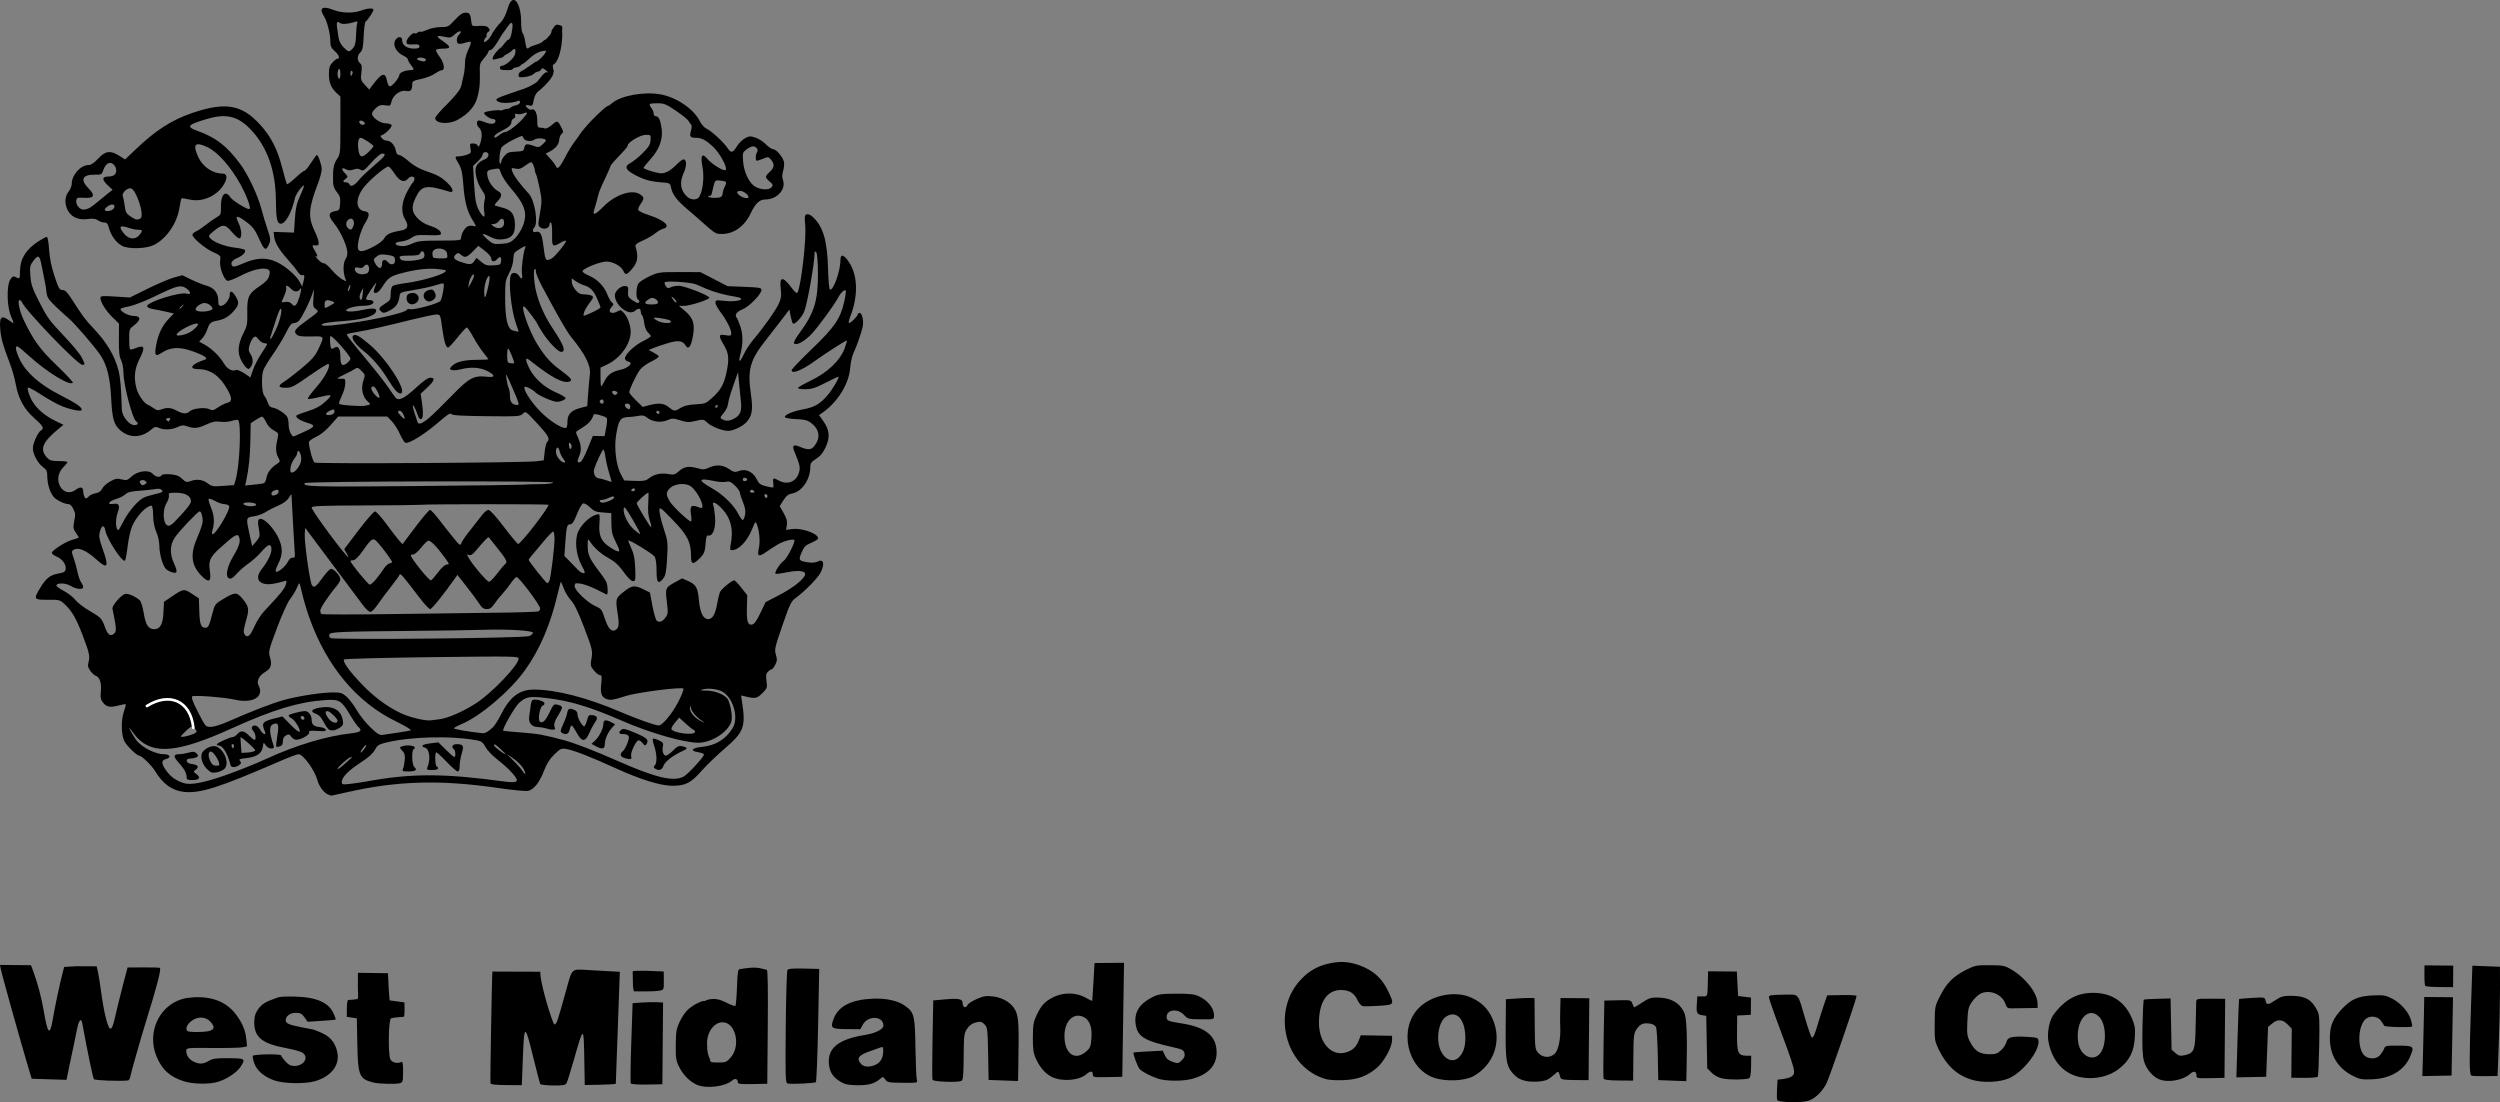 <?xml version="1.0" encoding="UTF-8" standalone="no"?>
<!-- Created with Inkscape (http://www.inkscape.org/) -->

<svg
   xmlns:dc="http://purl.org/dc/elements/1.1/"
   xmlns:cc="http://creativecommons.org/ns#"
   xmlns:rdf="http://www.w3.org/1999/02/22-rdf-syntax-ns#"
   xmlns:svg="http://www.w3.org/2000/svg"
   xmlns="http://www.w3.org/2000/svg"
   xmlns:sodipodi="http://sodipodi.sourceforge.net/DTD/sodipodi-0.dtd"
   xmlns:inkscape="http://www.inkscape.org/namespaces/inkscape"
   width="460.307mm"
   height="202.93mm"
   viewBox="0 0 460.307 202.93"
   version="1.1"
   id="svg8"
   inkscape:version="0.92.3 (2405546, 2018-03-11)"
   sodipodi:docname="West Midlands County Council.svg">
  <rect x="0" y="0" width="460.307" height="202.93" fill="#808080" stroke="none"/>
  <defs
     id="defs2" />
  <sodipodi:namedview
     id="base"
     pagecolor="#ffffff"
     bordercolor="#666666"
     borderopacity="1.0"
     inkscape:pageopacity="0.0"
     inkscape:pageshadow="2"
     inkscape:zoom="0.49497475"
     inkscape:cx="628.31686"
     inkscape:cy="34.973223"
     inkscape:document-units="mm"
     inkscape:current-layer="layer1"
     showgrid="false"
     inkscape:window-width="1920"
     inkscape:window-height="1013"
     inkscape:window-x="-9"
     inkscape:window-y="-9"
     inkscape:window-maximized="1" />
  <g
     inkscape:label="Layer 1"
     inkscape:groupmode="layer"
     id="layer1"
     transform="translate(272.812,149.274)">
    <path
       style="fill:#000000;stroke-width:0.265"
       d="m 54.419,53.263 c -0.074,-0.198 -0.092,-1.121 -0.04,-2.051 l 0.095,-1.691 1.103,-0.137 c 0.607,-0.076 1.293,-0.292 1.526,-0.482 0.811,-0.661 0.77,-0.811 -3.035,-11.015 -0.651,-1.746 -1.182,-3.358 -1.18,-3.582 0.003,-0.337 0.46,-0.412 2.626,-0.432 3.06,-0.027 2.587,-0.561 4.122,4.647 0.527,1.787 1.057,3.251 1.179,3.252 0.268,0.002 0.553,-0.677 1.164,-2.768 0.254,-0.871 0.725,-2.355 1.045,-3.298 l 0.583,-1.715 2.713,-0.052 c 1.492,-0.028 2.712,0.042 2.711,0.156 -0.005,0.548 -5.03,15.131 -5.572,16.167 -0.792,1.517 -2.185,2.829 -3.345,3.15 -1.424,0.395 -5.531,0.288 -5.694,-0.148 z M -238.93,49.821 c -2.558,-0.81 -3.982,-2.076 -5.008,-4.45 -2.038,-4.721 0.677,-10.076 5.522,-10.891 3.323,-0.468 6.528,0.096 8.672,2.563 1.379,1.643 2.12,3.247 2.279,4.938 l 0.134,1.415 -0.861,0.164 c -0.474,0.09 -2.989,0.146 -5.59,0.123 -4.603,-0.04 -4.729,-0.027 -4.734,0.505 -0.007,0.832 0.449,1.526 1.3,1.976 1.034,0.546 1.815,0.518 2.857,-0.106 0.724,-0.433 1.338,-0.516 3.643,-0.496 3.043,0.027 3.135,0.089 2.248,1.515 -0.643,1.034 -2.421,2.253 -4.088,2.802 -1.575,0.519 -4.637,0.491 -6.374,-0.059 z m 4.794,-9.308 c 0.853,-0.316 0.866,-0.785 0.045,-1.687 -0.883,-0.969 -2.423,-0.99 -3.564,-0.046 -0.773,0.639 -1.045,1.38 -0.653,1.779 0.268,0.273 3.405,0.239 4.173,-0.045 z m -21.378,8.913 c -0.188,-0.23 -1.038,-4.299 -2.178,-10.422 -0.17,-0.911 -0.653,-0.337 -0.907,1.076 -0.112,0.625 -0.475,2.384 -0.807,3.909 -0.332,1.525 -0.66,3.07 -0.728,3.433 -0.068,0.363 -0.194,0.991 -0.28,1.395 l -0.156,0.734 -3.205,-0.102 -3.205,-0.102 -0.831,-2.786 c -1.288,-4.32 -4.685,-16.486 -4.851,-17.373 l -0.149,-0.795 2.852,0.025 2.852,0.025 0.443,1.195 c 0.792,2.136 1.508,4.858 1.918,7.293 0.71,4.218 1.116,4.599 1.637,1.536 0.392,-2.304 1.255,-6.398 1.767,-8.385 l 0.34,-1.32 2.25,-0.132 3.741,0.018 c 0.758,2.808 1,8.177 2.203,11.12 0.389,0.79 0.726,0.301 1.16,-1.685 0.252,-1.151 0.877,-3.696 1.389,-5.656 l 0.931,-3.564 2.893,-0.016 c 1.591,-0.009 2.967,0.03 3.057,0.087 0.287,0.181 -0.513,3.312 -2.356,9.221 -0.407,1.306 -0.837,2.731 -0.955,3.167 -0.118,0.436 -0.614,2.158 -1.102,3.827 -0.488,1.669 -0.946,3.362 -1.019,3.762 -0.073,0.4 -0.268,0.739 -0.433,0.755 -1.679,0.16 -6.08,-0.008 -6.269,-0.24 z m 33.22,0.234 c -1.888,-0.672 -3.184,-1.771 -3.689,-3.129 -0.236,-0.634 -0.358,-1.267 -0.27,-1.405 0.193,-0.307 5.195,-0.38 5.193,-0.076 -0.002,0.119 0.345,0.603 0.769,1.076 0.574,0.639 0.997,0.861 1.653,0.867 1.804,0.016 2.796,-1.629 1.485,-2.463 -0.326,-0.207 -1.706,-0.584 -3.068,-0.838 -4.038,-0.753 -5.556,-1.85 -5.758,-4.161 -0.067,-0.763 0.028,-1.668 0.222,-2.125 0.964,-2.12 2.32,-2.324 3.963,-2.974 0.219,-0.17 1.457,-0.259 3.065,-0.222 4.27,0.1 6.516,1.098 7.417,3.295 0.204,0.497 0.339,0.931 0.301,0.963 -0.038,0.033 -1.216,0.133 -2.618,0.223 l -2.547,0.164 -0.574,-0.821 c -0.468,-0.669 -0.759,-0.823 -1.573,-0.83 -1.061,-0.009 -1.88,0.598 -1.887,1.399 -0.005,0.547 0.662,0.837 2.899,1.263 0.944,0.18 1.91,0.366 2.147,0.414 0.236,0.048 0.999,0.353 1.694,0.677 1.812,0.813 2.603,2.267 2.821,3.89 0.283,2.205 -1.356,4.143 -4.194,4.958 -1.841,0.529 -5.768,0.452 -7.451,-0.146 z m 18.256,0.39 c -2.625,-0.658 -2.871,-1.24 -2.981,-7.044 l -0.09,-4.776 -0.925,-0.14 -0.925,-0.14 0.014,-1.587 c 0.01,-1.104 0.112,-1.567 0.335,-1.522 0.579,-0.049 1.134,-0.054 1.634,-0.179 0.221,-0.252 0.039,-1.018 0.053,-2.535 l 0.02,-2.281 5.522,0.072 0.143,2.978 0.161,2.026 1.362,0.183 1.362,0.183 0.025,1.312 c 0.014,0.722 -0.051,1.326 -0.144,1.343 -0.093,0.017 -0.601,0.056 -1.129,0.086 -0.528,0.03 -1.083,0.13 -1.233,0.221 -0.459,0.278 -0.522,6.487 -0.133,7.451 0.337,0.833 1.614,0.848 2.133,0.533 0.153,-0.093 0.247,0.63 0.237,1.815 -0.016,1.818 -0.063,1.981 -0.614,2.123 -0.792,0.205 -3.832,0.128 -4.828,-0.121 z m 21.533,0.104 c -0.073,-0.891 0.272,-20.452 0.362,-20.542 l 8.822,0.033 c -0.16,1.822 2.229,9.501 2.58,9.698 0.4,0.004 0.547,-0.423 2.154,-6.223 1.169,-4.219 0.903,-3.974 4.101,-3.786 l 5.796,0.325 -0.739,20.615 c -0.115,0.07 -1.449,0.15 -2.964,0.179 l -2.754,0.052 -0.088,-5.028 c -0.103,-5.869 -0.136,-5.865 -1.877,0.248 -0.62,2.177 -1.24,4.166 -1.377,4.42 -0.207,0.383 -0.625,0.458 -2.473,0.441 -1.223,-0.011 -2.291,-0.131 -2.374,-0.267 -0.082,-0.136 -0.649,-2.287 -1.259,-4.781 -1.58,-6.453 -1.709,-6.438 -1.959,0.225 l -0.179,4.772 -2.872,-0.025 c -2.106,-0.019 -2.88,-0.114 -2.899,-0.356 z m 37.997,0.297 c -1.3,-0.582 -2.481,-1.757 -3.216,-3.201 -0.622,-1.223 -0.69,-1.642 -0.665,-4.139 0.023,-2.421 0.116,-2.967 0.721,-4.251 0.382,-0.81 1.039,-1.795 1.462,-2.188 0.96,-0.894 2.706,-1.798 3.141,-1.627 0.767,-0.488 2.15,-0.397 2.245,-0.334 0.314,0.004 1.171,0.316 1.905,0.696 0.734,0.38 1.413,0.615 1.508,0.521 0.096,-0.093 0.226,-1.648 0.29,-3.455 0.101,-2.839 0.177,-3.289 0.558,-3.316 3.115,-0.5 3.391,-0.215 4.938,0.145 0.173,-0.042 0.233,3.574 0.173,10.453 l -0.092,10.517 -2.713,0.052 c -2.249,0.043 -2.712,-0.015 -2.709,-0.339 0.005,-0.613 -0.511,-0.783 -1.016,-0.334 -1.295,1.152 -4.789,1.581 -6.529,0.802 z m 6.206,-4.98 c 1.931,-2.161 0.965,-6.497 -1.453,-6.518 -1.734,-0.015 -3.128,2.158 -2.842,4.432 -0.055,0.856 0.225,1.881 0.525,2.418 -0.004,0.56 0.228,0.54 1.541,0.551 1.294,0.011 1.503,-0.071 2.229,-0.884 z m -18.365,4.728 c -0.089,-0.147 -0.051,-3.528 0.086,-7.515 l 0.247,-7.248 1.746,-0.121 c 0.961,-0.066 2.222,-0.092 2.804,-0.058 l 1.058,0.063 -0.066,7.522 -0.066,7.522 -2.824,0.05 c -1.687,0.03 -2.889,-0.057 -2.986,-0.217 z m 28.86,0.019 c -0.383,-0.08 -0.416,-1.122 -0.332,-10.322 0.051,-5.628 0.192,-10.384 0.311,-10.569 0.158,-0.244 0.995,-0.317 3.036,-0.266 l 2.818,0.07 -0.203,10.318 c -0.111,5.675 -0.299,10.41 -0.418,10.524 -0.219,0.21 -4.438,0.409 -5.213,0.246 z m 9.788,-0.296 c -1.411,-0.824 -2.045,-1.791 -2.179,-3.325 -0.252,-2.888 1.778,-4.528 6.547,-5.29 2.043,-0.326 3.501,-1.06 3.495,-1.76 -0.016,-1.808 -2.881,-1.894 -3.821,-0.115 l -0.423,0.801 -2.515,-0.022 c -2.916,-0.026 -3.083,-0.168 -2.36,-2.013 0.867,-2.211 3.205,-3.4 7.054,-3.587 2.514,-0.122 4.679,0.344 6.031,1.299 1.703,1.202 1.844,1.769 1.933,7.74 0.043,2.9 0.157,5.541 0.254,5.87 0.174,0.593 0.156,0.597 -2.618,0.572 -2.571,-0.023 -2.826,-0.071 -3.193,-0.605 -0.365,-0.531 -0.439,-0.546 -0.873,-0.172 -1.085,0.935 -2.176,1.251 -4.239,1.229 -1.645,-0.017 -2.272,-0.144 -3.092,-0.622 z m 6.51,-3.192 c 0.869,-0.44 1.31,-1.286 1.321,-2.535 0.006,-0.662 -0.076,-0.772 -0.458,-0.621 -0.256,0.101 -1.108,0.403 -1.895,0.672 -2.216,0.756 -2.648,1.352 -1.729,2.386 0.53,0.596 1.695,0.638 2.761,0.099 z m 10.39,2.812 c -0.069,-0.185 -0.066,-3.548 0.008,-7.475 l 0.133,-7.139 2.118,-0.191 c 2.672,-0.241 3.308,-0.092 3.301,0.773 -0.006,0.729 0.633,0.912 0.892,0.254 0.088,-0.225 0.835,-0.71 1.658,-1.078 1.291,-0.578 1.719,-0.644 3.116,-0.486 1.705,0.247 3.341,1.121 4.062,2.612 0.577,1.222 0.647,2.567 0.518,9.971 l -0.052,2.985 -2.711,-0.099 -2.711,-0.099 -0.09,-4.823 c -0.085,-4.533 -0.125,-4.859 -0.67,-5.413 -0.504,-0.512 -0.712,-0.558 -1.576,-0.351 -0.679,0.163 -1.19,0.523 -1.607,1.132 -0.575,0.839 -0.614,1.155 -0.65,5.192 -0.032,3.675 -0.099,4.321 -0.458,4.455 -0.836,0.313 -5.149,0.133 -5.281,-0.22 z m 21.929,-0.551 c -1.215,-0.615 -2.202,-1.782 -2.969,-3.511 -0.387,-0.874 -0.497,-1.732 -0.481,-3.776 0.017,-2.286 0.114,-2.843 0.709,-4.095 0.863,-1.814 1.523,-2.516 3.109,-3.306 1.79,-0.892 4.195,-0.851 5.862,0.1 0.67,0.382 1.235,0.655 1.256,0.606 0.021,-0.049 0.124,-1.636 0.229,-3.526 l 0.191,-3.438 2.715,-0.025 2.715,-0.025 -0.161,10.499 -0.161,10.499 -2.713,0.052 c -2.576,0.049 -2.712,0.024 -2.708,-0.487 0.006,-0.671 -0.454,-0.693 -1.173,-0.056 -1.344,1.19 -4.553,1.435 -6.421,0.49 z m 6.356,-4.652 c 0.765,-0.671 0.869,-0.935 0.981,-2.471 0.153,-2.11 -0.368,-3.438 -1.544,-3.937 -1.814,-0.77 -3.404,0.846 -3.427,3.484 -0.029,3.301 1.928,4.735 3.99,2.924 z m 13.271,5.003 c -1.282,-0.418 -2.737,-1.162 -3.361,-1.719 -0.389,-0.347 -1.362,-2.964 -1.16,-3.118 0.036,-0.027 1.257,-0.112 2.713,-0.187 l 2.647,-0.138 0.389,0.855 c 0.279,0.613 0.684,0.954 1.429,1.205 0.977,0.328 1.079,0.311 1.691,-0.291 0.486,-0.477 0.611,-0.81 0.491,-1.306 -0.141,-0.585 -0.409,-0.721 -2.208,-1.122 -5.234,-1.168 -6.457,-1.934 -6.784,-4.25 -0.295,-2.09 0.672,-3.699 2.92,-4.858 1.246,-0.642 1.653,-0.708 4.514,-0.724 2.413,-0.014 3.366,0.084 4.098,0.421 1.787,0.824 2.921,2.243 2.909,3.64 -0.006,0.674 -0.009,0.675 -2.413,0.653 -2.334,-0.02 -2.43,-0.046 -3.142,-0.821 -1.125,-1.226 -3.166,-0.994 -3.178,0.36 -0.006,0.732 0.173,0.808 2.9,1.241 4.379,0.695 6.33,2.362 6.303,5.389 -0.021,2.388 -1.61,4.048 -4.613,4.819 -1.701,0.437 -4.726,0.413 -6.145,-0.05 z m 31.022,0.108 c -7.797,-2.046 -10.388,-12.815 -4.484,-18.639 1.573,-1.626 3.518,-2.474 5.401,-2.779 2.044,-0.406 3.988,-0.142 6.066,0.823 2.024,0.939 3.368,2.302 4.368,4.429 1.148,2.442 1.147,2.444 -1.728,2.634 -1.359,0.09 -2.698,0.117 -2.977,0.061 -0.279,-0.056 -0.711,-0.546 -0.96,-1.088 -0.593,-1.288 -1.471,-1.846 -2.964,-1.881 -2.572,-0.061 -4.095,2.101 -4.144,5.883 -0.057,4.367 2.933,6.964 5.968,5.183 0.551,-0.324 1.022,-0.91 1.3,-1.619 l 0.436,-1.112 2.881,0.048 2.881,0.048 -0.007,0.843 c -0.011,1.243 -1.497,3.939 -2.774,5.032 -1.775,1.52 -3.466,2.16 -6.033,2.285 -1.231,0.06 -2.685,-0.008 -3.23,-0.151 z m 36.843,0.335 c -1.241,-0.242 -1.921,-0.647 -2.725,-1.62 -1.045,-1.264 -1.205,-2.39 -1.157,-8.122 l 0.044,-5.335 1.919,-0.134 c 1.056,-0.074 2.239,-0.118 2.63,-0.099 l 0.711,0.035 0.041,4.709 c 0.04,4.566 0.061,4.73 0.677,5.397 0.837,0.905 2.176,0.942 3.049,0.085 0.65,-0.639 1.096,-2.914 0.97,-4.944 -0.031,-0.498 -0.031,-1.888 10e-4,-3.089 l 0.059,-2.182 2.646,0.023 2.646,0.023 -0.066,7.54 -0.066,7.54 -2.522,-0.022 c -2.01,-0.018 -2.546,-0.103 -2.642,-0.42 -0.409,-1.35 -0.35,-1.318 -1.119,-0.613 -0.399,0.366 -0.982,0.794 -1.296,0.951 -0.735,0.369 -2.62,0.506 -3.8,0.275 z m -17.193,-0.659 c -4.894,-1.78 -6.417,-9.035 -2.688,-12.807 2.38,-2.408 6.792,-3.257 9.739,-1.874 1.869,0.877 3.019,2.035 3.837,3.863 1.772,3.962 0.334,8.362 -3.442,10.531 -1.645,0.945 -5.256,1.084 -7.446,0.288 z m 4.732,-3.756 c 0.795,-0.834 1.138,-1.861 1.152,-3.449 0.03,-3.434 -1.583,-5.279 -3.524,-4.031 -1.436,0.923 -1.961,4.284 -0.99,6.336 0.807,1.705 2.331,2.223 3.361,1.143 z m 26.608,3.934 c -0.069,-0.185 -0.066,-3.489 0.007,-7.342 l 0.132,-7.006 2.451,-0.055 c 2.41,-0.054 2.455,-0.044 2.7,0.619 0.137,0.37 0.3,0.674 0.362,0.675 0.062,3.2e-4 0.735,-0.41 1.496,-0.913 1.148,-0.758 1.617,-0.91 2.747,-0.89 2.465,0.043 4.02,0.894 4.918,2.691 0.474,0.949 0.618,4.212 0.464,10.518 l -0.053,2.192 -2.579,-0.098 -2.579,-0.098 -0.095,-4.631 c -0.052,-2.547 -0.194,-4.841 -0.315,-5.098 -0.255,-0.542 -1.098,-0.813 -2.17,-0.699 -0.504,0.054 -0.953,0.375 -1.363,0.974 -0.575,0.84 -0.614,1.154 -0.65,5.22 l -0.038,4.326 -2.654,-0.023 c -1.897,-0.017 -2.69,-0.119 -2.78,-0.359 z m 21.851,-0.012 c -0.731,-0.159 -1.482,-0.565 -1.975,-1.067 l -0.796,-0.809 -0.09,-4.825 -0.09,-4.825 -0.661,-0.097 c -1.041,-0.153 -1.193,-0.435 -1.082,-2.012 l 0.104,-1.477 0.901,0.008 c 1.009,0.009 0.967,0.12 1.033,-2.769 l 0.042,-1.852 2.646,0.023 2.646,0.023 0.113,2.25 0.113,2.25 1.189,0.143 1.189,0.143 -0.014,1.587 -0.014,1.587 -1.257,0.07 -1.257,0.07 -0.029,3.252 c -0.032,3.646 0.175,4.129 1.77,4.143 l 0.839,0.007 -0.017,1.969 c -0.01,1.185 -0.138,2.042 -0.32,2.152 -0.492,0.298 -3.709,0.335 -4.983,0.057 z m 46.028,0.269 c -2.681,-0.772 -4.689,-2.568 -6.105,-5.461 -0.812,-1.659 -0.842,-1.842 -0.815,-4.927 0.028,-3.2 0.031,-3.207 1.076,-5.225 1.199,-2.311 2.383,-3.475 4.758,-4.676 1.55,-0.784 1.857,-0.843 4.315,-0.83 2.44,0.013 2.748,0.075 3.962,0.787 2.691,1.58 4.847,4.415 4.837,6.359 l -0.003,0.728 -2.117,0.031 c -1.164,0.017 -2.434,0.036 -2.821,0.041 -0.56,0.008 -0.761,-0.162 -0.985,-0.831 -0.589,-1.764 -2.926,-2.714 -4.596,-1.869 -0.463,0.234 -1.169,0.912 -1.57,1.505 -0.641,0.95 -0.742,1.384 -0.842,3.623 -0.101,2.251 -0.045,2.68 0.489,3.724 0.858,1.681 1.774,2.28 3.506,2.295 1.204,0.011 1.54,-0.102 2.223,-0.745 0.443,-0.417 0.882,-1.094 0.976,-1.504 0.209,-0.912 1.017,-1.109 3.868,-0.945 1.778,0.102 1.962,0.165 2.033,0.696 0.249,1.847 -2.866,5.818 -5.436,6.93 -1.71,0.74 -4.74,0.871 -6.75,0.293 z m 34.398,-0.114 c -1.168,-0.475 -2.36,-1.895 -2.765,-3.293 -0.293,-1.012 -0.364,-2.533 -0.295,-6.303 0.051,-2.733 0.164,-5.013 0.252,-5.066 0.088,-0.054 1.232,-0.125 2.542,-0.159 l 2.381,-0.062 0.091,4.713 0.091,4.713 0.708,0.619 c 0.595,0.52 0.861,0.586 1.664,0.413 1.806,-0.391 1.989,-0.869 2.06,-5.381 0.035,-2.197 0.082,-4.232 0.106,-4.523 0.04,-0.491 0.232,-0.527 2.688,-0.506 l 2.646,0.023 -0.064,7.276 -0.064,7.276 -2.58,0.053 c -2.419,0.05 -2.58,0.021 -2.576,-0.47 0.007,-0.793 -0.493,-0.942 -1.145,-0.34 -1.306,1.205 -4.073,1.696 -5.741,1.017 z m -14.458,-0.382 c -3.071,-0.606 -5.164,-2.888 -5.888,-6.418 -0.314,-1.53 0.051,-3.753 0.816,-4.975 1.789,-2.481 3.895,-3.928 6.691,-4.12 3.688,-0.231 6.368,1.331 7.771,4.531 0.616,1.406 0.695,1.888 0.599,3.65 -0.141,2.591 -0.95,4.212 -2.865,5.745 -1.843,1.475 -4.589,2.087 -7.124,1.586 z m 3.677,-4.478 c 1.174,-1.618 1.043,-5.327 -0.233,-6.626 -2.075,-2.112 -4.44,0.727 -3.885,4.664 0.361,2.562 2.83,3.738 4.118,1.962 z m 46.639,4.32 c -2.913,-1.414 -4.431,-3.851 -4.414,-7.083 0.012,-2.291 0.563,-3.588 2.298,-5.406 1.65,-1.73 2.944,-2.289 5.57,-2.408 2.045,-0.092 2.396,-0.035 3.603,0.59 1.61,0.834 3.031,2.448 3.461,3.931 0.174,0.599 0.274,1.13 0.223,1.18 -0.255,0.251 -5.091,0.12 -5.175,-0.14 -0.051,-0.158 -0.329,-0.594 -0.618,-0.967 -0.588,-0.762 -1.878,-0.922 -2.67,-0.332 -1.671,1.245 -1.697,6.114 -0.038,7.021 0.949,0.519 2.07,0.361 2.659,-0.374 0.299,-0.373 0.618,-0.906 0.709,-1.184 0.148,-0.452 0.434,-0.504 2.661,-0.484 2.818,0.025 2.906,0.114 2.067,2.077 -1.049,2.454 -3.557,3.96 -6.855,4.116 -1.883,0.089 -2.336,0.02 -3.482,-0.537 z m -21.411,-6.999 c 0.118,-3.952 0.249,-7.213 0.292,-7.247 0.043,-0.034 1.119,-0.123 2.392,-0.198 2.292,-0.134 2.316,-0.129 2.472,0.514 0.202,0.837 0.433,0.821 1.867,-0.129 1.005,-0.666 1.435,-0.781 2.857,-0.769 2.603,0.023 3.749,0.667 4.781,2.688 0.421,0.825 0.464,1.553 0.373,6.444 -0.057,3.033 -0.17,5.622 -0.253,5.753 -0.083,0.131 -1.215,0.229 -2.516,0.218 l -2.366,-0.021 0.04,-4.518 0.04,-4.518 -0.767,-0.78 c -0.937,-0.954 -1.848,-1.005 -2.849,-0.161 l -0.748,0.631 -0.173,4.586 -0.173,4.586 -2.742,0.052 -2.742,0.052 z m 34.145,2.912 c 0.063,-2.224 0.141,-5.501 0.171,-7.284 l 0.056,-3.241 2.65,0.023 2.65,0.023 -0.134,7.209 -0.134,7.209 -2.688,0.051 -2.688,0.051 z m 8.898,3.938 c -0.386,-0.171 -0.394,-3.104 -0.038,-13.427 l 0.235,-6.797 2.536,0.098 2.536,0.098 0.012,3.942 c 0.007,2.168 -0.092,6.692 -0.221,10.053 l -0.233,6.111 -2.249,0.035 c -1.237,0.019 -2.398,-0.031 -2.579,-0.111 z M -156.265,32.374 c -0.019,-2.217 -0.065,-1.825 -0.057,-2.805 -8e-5,-0.098 1.702,-0.134 2.538,-0.099 0.836,0.035 1.895,0.078 2.352,0.096 l 0.831,0.032 0.011,1.688 c 0.011,1.684 0.009,1.688 -0.814,1.845 -0.454,0.087 -1.697,0.15 -2.764,0.14 l -1.939,-0.017 z m 330.002,-0.107 c -0.096,-0.098 -0.168,-0.991 -0.159,-1.986 l 0.016,-1.808 2.646,0.023 2.646,0.023 -0.017,1.984 -0.017,1.984 -2.469,-0.022 c -1.358,-0.012 -2.548,-0.102 -2.644,-0.2 z"
       id="path871"
       inkscape:connector-curvature="0"
       sodipodi:nodetypes="cccccccccsccccccscccscccccssscscccccccccccccccccccsccccccsccccccscccccscccccccscscccccccccccssccccscccscccsccsccccccccccccscccccccscccccsccsccccsccccccccccccccccsccccccccccccccccccccccccccsccccccccscccccsccccccccccccccscsccccccsccssccccccsccccccccccscccccscccccccccsccssccsscssscccccccccccccsccccscccccccccccccccccccccscccccccccscccccccccccscccccccccccscscccccsccccscccccccccccccscscccccscccccccccccccscccccccccccccccccccsccccsccccccccscccccccccscccccccccscsccccsccscccscccccccccccccccccccccccccccscccccccccccscccccccccsccccc" />
    <g
       id="g879">
      <path
         sodipodi:nodetypes="ccssscscscccccccsccsscccsccccscccscccsccscccscsccsccccscsccccssccccscssssccccccccccccssccsccccccccccccsscccccssscccccccccsccccsccscsccccsscssccccccccscccccccccsccscscccccsccccscccccsscsccssscsscscccsccccccscsccssccccsssscscssccccccsccsccsccccsscccssscccccccsccccccscccccsccscccsccscccccscccccccccsccscccccccsssscccccccccccccccccscscccccccccscssccccccccssscccsccccccccsscccscsccccscscsscsscccccccccccccsssccccscscsscsssscscccscscccsscsscccsscccccccccccccccsccssssccccsccscccccccccccccccccscccccccsssscccsccccsscccsscscscccscccccccsccsccccsccccccsccsssccsccccccccssssccsccccscccccscccccccccccsccscccscssccscccccccccccccccsccscccccccccsccccsccsccscccssccccsscccsccssccccsscccccccscscccccccscsccccccccscccscccccccccccccccccscccsscscccccsccccscssccsssssccscccscccssssscssccscccsssccccccccssccsccsccscsscccsccccccsccccccccccsscssccccccccccsccccccccssssscccsccsccsscccsccssscccccccccsccccscscccccsccscccsccccccccsccsccsscscsccscccccccscccsccscsssccccccsscsscsccccsccccsccccsccscccssccccsccccssccccssccccsccscsccsccsccssssccsscssccccccccsccccccccsscccscccccccccsccccsccccccccccccccscccccccccccccscsccssccccsscccccssccsccccccccccccccccsscccscccccccccscccscssccccscccccsccccccccsccccscccccccccsccccscccccccccccsccccccscsccccccssccccscscssccsscccscccsscsscsssccsscccccssccccccsccccccccccccccsscccccccccssccccssccscsscccssscccccccsccccccccccccccccccccccccccccscccccscccccscccccscscccccccccsccccccscccscccccccccccsccsccccccccccccccccccccscccccccscsccsccscccccscscccsccscccccsscccscscccccccssscsssccsccsccccscccccsccccsscccscccccccccccccccccscccscccsccssccccsscscsscsccccccccccsccssccccssscsccccccsscscccccccccccsscccccccsccscccsccccscccscccsccscsccscccsccsccccccccscccccscccscsccsccsccccsccsccscccsccscsccscccccccccsscsssssccccsccsccccscccccccccscccccccccccccccscccscccscccscccscccsccccccccccccccccccccscccscccccccccccsscccccscssccccccccsscscccsccscsccccsssccccccccccccccccccccccccccccccccscccccssccccccccccccccscccccccccccccccccccccccccccccccccccccccccccccccccccccsscccccccccccccsscccccccscccccscsccscscssscsscccsccccscccsccscscscsccscsccscccscscccccscccscscccsccccsscscscscsccccscccssccscccsccccccccccccccccccccc"
         inkscape:connector-curvature="0"
         id="path867"
         d="m -212.417,-2.994 c -0.774,-0.313 -1.639,-1.478 -1.947,-2.624 -0.5,-1.857 -2.631,-4.79 -3.48,-4.79 -0.258,0 -1.875,0.61 -3.592,1.355 -11.038,4.79 -14.456,5.882 -17.477,5.586 -2.175,-0.214 -3.925,-1.466 -5.321,-3.806 -0.606,-1.016 -2.503,-2.87 -2.938,-2.87 -0.417,0 -2.064,-1.558 -2.651,-2.508 -0.685,-1.109 -0.761,-3.966 -0.151,-5.67 0.23,-0.641 0.368,-1.215 0.307,-1.276 -0.061,-0.061 -0.568,0.017 -1.127,0.172 -1.665,0.462 -2.376,0.358 -3.01,-0.442 -0.48,-0.606 -0.553,-0.958 -0.436,-2.107 0.154,-1.515 -0.212,-2.636 -0.937,-2.87 -0.251,-0.081 -0.704,-0.495 -1.006,-0.92 -0.443,-0.623 -0.505,-0.94 -0.319,-1.638 0.278,-1.043 0.13,-1.703 -1.113,-4.955 -1.156,-3.025 -1.911,-4.345 -3.185,-5.568 -0.949,-0.911 -1.001,-0.926 -3.198,-0.917 -2.627,0.011 -2.684,-0.081 -1.373,-2.249 1.052,-1.74 1.825,-2.335 3.374,-2.598 0.964,-0.164 1.207,-0.317 1.277,-0.806 0.122,-0.853 -0.629,-1.874 -1.713,-2.327 -0.508,-0.212 -0.878,-0.53 -0.823,-0.706 0.161,-0.512 2.533,-2.005 3.732,-2.349 0.605,-0.173 1.142,-0.347 1.194,-0.385 0.052,-0.038 -0.166,-0.436 -0.485,-0.884 -0.484,-0.68 -0.546,-1 -0.375,-1.933 0.297,-1.618 0.299,-1.57 -0.13,-2.508 -0.218,-0.477 -0.593,-0.86 -0.841,-0.86 -0.71,0 -2.198,-0.701 -2.726,-1.284 -0.686,-0.758 -1.201,-2.352 -1.215,-3.76 -0.01,-1.027 -0.13,-1.294 -0.803,-1.792 -0.966,-0.714 -1.854,-2.382 -1.854,-3.483 0,-0.904 0.925,-2.925 1.49,-3.254 0.645,-0.376 0.393,-0.835 -1.261,-2.29 -1.869,-1.645 -2.925,-3.613 -3.413,-6.362 -0.168,-0.946 -0.645,-2.613 -1.059,-3.704 -1.336,-3.517 -1.635,-4.596 -1.774,-6.411 -0.162,-2.105 0.24,-2.516 1.529,-1.562 0.42,0.311 0.824,0.565 0.898,0.565 0.073,0 -0.122,-0.566 -0.434,-1.257 -0.767,-1.699 -0.845,-5.675 -0.132,-6.763 0.387,-0.59 0.563,-0.672 0.975,-0.451 0.766,0.41 0.802,0.364 0.802,-1.022 0,-2.292 1.095,-4.084 3.397,-5.561 0.704,-0.451 1.4,-0.821 1.548,-0.821 0.15,0 0.335,1.034 0.42,2.341 0.103,1.595 0.421,3.154 0.999,4.895 0.753,2.27 0.917,2.554 1.472,2.554 0.472,0 0.863,0.372 1.597,1.521 2.055,3.217 2.599,3.952 4.064,5.49 2.466,2.59 3.948,5.072 4.64,7.773 0.346,1.349 0.492,3.062 0.619,7.233 0.037,1.225 1.353,2.853 2.306,2.853 0.648,0 0.849,-0.365 0.365,-0.664 -0.717,-0.443 -2.377,-6.792 -2.377,-9.091 0,-0.761 -0.192,-1.755 -0.427,-2.208 -0.322,-0.622 -0.422,-1.55 -0.408,-3.779 l 0.019,-2.954 -1.202,-1.169 c -1.22,-1.187 -2.216,-2.786 -2.216,-3.557 0,-0.374 0.325,-0.404 2.712,-0.251 l 2.712,0.174 3.269,-1.618 c 1.798,-0.89 3.969,-1.813 4.824,-2.051 l 1.555,-0.432 1.658,0.806 c 0.912,0.443 2.158,0.941 2.769,1.107 1.407,0.382 2.197,1.355 2.197,2.705 0,0.833 0.094,1.023 0.51,1.023 0.65,0 1.607,-1.203 1.607,-2.02 0,-0.877 0.444,-0.779 1.061,0.234 0.714,1.171 0.665,1.61 -0.307,2.716 -0.954,1.086 -1.799,1.57 -3.175,1.819 -1.093,0.198 -1.343,0.442 -1.779,1.737 -0.17,0.503 -0.561,1.184 -0.87,1.512 l -0.561,0.597 0.875,0.472 c 1.359,0.734 2.867,2.167 3.606,3.428 0.663,1.131 1.531,1.625 2.323,1.321 0.209,-0.08 0.886,0.194 1.505,0.61 l 1.125,0.755 0.466,-1.38 c 0.256,-0.759 0.949,-2.103 1.539,-2.987 0.59,-0.883 1.073,-1.68 1.073,-1.771 0,-0.091 -0.229,-0.165 -0.51,-0.165 -0.28,0 -0.756,-0.313 -1.057,-0.695 -0.452,-0.575 -0.615,-0.638 -0.944,-0.365 -0.218,0.181 -0.534,0.786 -0.701,1.345 -0.255,0.85 -0.233,1.123 0.131,1.679 0.532,0.812 0.558,1.737 0.067,2.408 -0.32,0.438 -0.426,0.455 -0.813,0.134 -0.245,-0.203 -0.687,-0.845 -0.984,-1.426 -0.698,-1.369 -0.55,-2.98 0.453,-4.932 0.669,-1.302 0.743,-1.701 0.705,-3.792 -0.052,-2.89 0.231,-3.499 2.252,-4.85 1.123,-0.75 1.585,-1.246 1.77,-1.898 0.192,-0.679 0.163,-0.941 -0.126,-1.136 -0.761,-0.514 -2.893,-0.062 -5.06,1.073 -1.168,0.611 -2.294,1.046 -2.503,0.966 -0.658,-0.252 -1.486,-2.5 -1.335,-3.623 0.135,-1.01 0.133,-1.013 -1.359,-1.694 -1.477,-0.674 -3.744,-2.601 -3.744,-3.182 0,-0.165 0.313,-0.442 0.695,-0.616 0.382,-0.174 1.186,-0.711 1.786,-1.193 0.6,-0.482 1.475,-1.097 1.944,-1.367 0.812,-0.466 0.852,-0.563 0.831,-2.029 -0.031,-2.185 0.829,-3.039 1.708,-1.697 0.437,0.668 3.307,2.419 3.556,2.17 0.275,-0.275 -0.506,-2.388 -1.668,-4.517 -1.745,-3.195 -4.152,-5.923 -6.029,-6.833 -2.331,-1.13 -2.858,-0.58 -1.734,1.81 0.86,1.829 2.657,3.031 4.542,3.037 0.721,0.002 0.84,0.724 0.29,1.761 -1.209,2.279 -4.03,3.584 -6.479,2.996 -0.728,-0.175 -1.38,-0.26 -1.45,-0.19 -0.07,0.07 -0.249,0.883 -0.398,1.808 -0.455,2.827 -2.422,5.652 -4.714,6.77 -1.441,0.703 -4.67,0.781 -5.845,0.14 -1.092,-0.595 -2.01,-1.85 -2.392,-3.269 -0.214,-0.797 -0.403,-1.018 -0.867,-1.018 -0.326,0 -0.854,-0.183 -1.173,-0.407 -0.427,-0.299 -0.919,-0.362 -1.855,-0.238 -0.878,0.116 -1.575,0.044 -2.238,-0.234 -1.764,-0.737 -2.479,-3.325 -1.324,-4.794 0.324,-0.412 0.589,-1.035 0.589,-1.384 0,-1.717 1.611,-3.524 3.143,-3.527 0.405,-5.3e-4 1.026,-0.426 1.738,-1.192 1.327,-1.425 2.24,-1.546 3.874,-0.514 l 1.072,0.677 1.96,-1.862 c 3.753,-3.565 6.608,-5.399 10.437,-6.704 6.06,-2.065 9.095,-1.545 12.448,2.135 2.032,2.229 3.209,4.529 4.106,8.022 0.388,1.509 0.762,2.84 0.831,2.957 0.07,0.117 0.763,-0.389 1.541,-1.124 0.778,-0.736 1.542,-1.338 1.698,-1.338 0.156,0 0.703,-0.655 1.215,-1.455 0.512,-0.8 0.993,-1.455 1.069,-1.455 0.269,0 0.904,1.848 0.904,2.631 0,0.438 -0.308,1.603 -0.684,2.588 -1.749,4.578 -1.864,6.169 -0.638,8.761 0.913,1.931 1.014,2.744 0.331,2.674 -0.827,-0.084 -0.86,0.002 -0.328,0.874 0.602,0.987 0.672,1.376 0.196,1.088 -0.182,-0.11 0.016,0.169 0.439,0.621 0.423,0.452 0.907,0.769 1.075,0.705 0.168,-0.064 0.789,0.453 1.381,1.149 0.591,0.696 1.467,1.493 1.945,1.77 0.856,0.496 0.867,0.496 0.662,0 -0.472,-1.143 -0.476,-2.933 -0.008,-3.647 0.319,-0.487 0.414,-0.989 0.31,-1.634 -0.222,-1.37 -1.383,-3.752 -2.482,-5.093 -1.089,-1.328 -0.992,-1.937 0.344,-2.17 0.704,-0.123 0.772,-0.235 0.847,-1.399 0.067,-1.042 -0.039,-1.408 -0.595,-2.069 -0.438,-0.521 -0.685,-1.146 -0.701,-1.776 -0.063,-2.506 0.08,-3.381 0.704,-4.293 0.628,-0.919 0.643,-1.062 0.643,-6.238 v -5.297 l -0.687,-0.641 c -1.041,-0.972 -1.43,-1.925 -1.43,-3.5 0,-1.151 0.127,-1.566 0.649,-2.13 0.357,-0.385 0.774,-0.7 0.926,-0.7 0.531,0 0.272,-0.711 -0.517,-1.414 -0.645,-0.574 -0.794,-0.918 -0.797,-1.83 -0.004,-1.367 -0.602,-3.705 -1.168,-4.569 -0.981,-1.497 -0.312,-1.976 1.669,-1.196 1.601,0.631 3.668,0.686 5.191,0.137 1.248,-0.45 2.249,-0.5 2.249,-0.114 0,0.306 -1.048,1.871 -1.442,2.154 -0.138,0.099 -0.301,1.314 -0.362,2.699 -0.089,2.039 -0.205,2.604 -0.608,2.969 -0.611,0.553 -0.645,1.505 -0.072,1.981 0.337,0.28 0.392,0.647 0.263,1.746 -0.152,1.291 -0.105,1.455 0.638,2.258 l 0.801,0.866 0.457,-0.617 c 1.829,-2.467 2.495,-2.707 2.813,-1.011 0.096,0.51 0.318,0.976 0.495,1.035 0.367,0.122 1.779,-1.542 1.779,-2.096 0,-0.42 1.05,-0.883 2.002,-0.883 0.781,0 0.796,-0.121 0.115,-0.986 -0.291,-0.37 -0.529,-0.813 -0.529,-0.985 0,-0.172 -0.411,-0.508 -0.914,-0.748 -1.224,-0.584 -1.909,-1.879 -1.448,-2.741 0.454,-0.848 1.304,-0.834 1.304,0.021 0,0.848 0.92,1.47 2.176,1.47 0.734,0 0.999,-0.111 0.999,-0.417 0,-0.304 -0.233,-0.404 -0.86,-0.37 -1.362,0.075 -1.521,0.023 -1.521,-0.49 0,-0.547 1.227,-1.817 1.496,-1.549 0.096,0.096 0.338,0.04 0.537,-0.125 0.199,-0.165 0.428,-0.234 0.509,-0.153 0.081,0.081 0.644,-0.078 1.25,-0.353 0.628,-0.285 1.706,-0.503 2.503,-0.507 1.339,-0.006 1.454,-0.064 2.619,-1.329 0.911,-0.989 1.408,-1.323 1.968,-1.323 0.769,0 0.9,0.225 1.082,1.852 0.07,0.621 0.155,0.657 1.419,0.581 1.003,-0.06 1.437,0.031 1.71,0.359 0.313,0.377 0.306,0.484 -0.045,0.742 -0.226,0.166 -0.364,0.44 -0.307,0.609 0.057,0.169 -0.022,0.384 -0.175,0.479 -0.153,0.095 -0.279,0.366 -0.279,0.603 0,0.325 0.195,0.244 0.794,-0.33 0.437,-0.418 0.65,-1.016 0.794,-1.231 1.929,-2.879 2.104,-2.173 2.614,-1.663 0.499,0.499 -0.679,1.557 -1.086,2.302 -0.836,1.53 -1.633,2.576 -1.961,2.576 -0.198,0 -0.361,0.133 -0.361,0.296 0,0.163 -0.369,0.716 -0.819,1.229 -0.769,0.876 -0.815,1.047 -0.757,2.813 0.061,2.68 -0.261,3.568 -0.432,4.294 -0.408,1.699 -1.76,3.225 -3.79,4.279 -1.628,0.845 -3.992,0.615 -3.992,-0.389 0,-0.233 1.012,-1.413 2.249,-2.623 1.237,-1.209 2.137,-2.418 2.249,-2.623 0.1,-0.183 0.353,-0.709 0.422,-1.239 0.064,-0.501 0.461,-1.663 0.51,-2.699 0.049,-1.036 0.106,-1.884 0.128,-1.884 0.022,0 0.077,-0.193 0.123,-0.429 0.046,-0.236 0.291,-0.866 0.544,-1.399 0.253,-0.533 0.393,-1.036 0.311,-1.118 -0.082,-0.082 -0.572,-0.01 -1.088,0.161 -0.516,0.17 -1.06,0.235 -1.208,0.143 -0.4,-0.247 -0.327,-1.175 0.13,-1.631 0.762,-0.762 0.095,-0.88 -0.711,-0.127 -0.739,0.69 -0.905,0.736 -1.874,0.519 -1.601,-0.36 -1.741,-0.14 -0.462,0.723 1.604,1.082 1.647,1.439 0.172,1.439 -0.658,0 -1.26,0.102 -1.338,0.227 -0.077,0.125 0.21,0.691 0.638,1.257 0.818,1.081 1.063,2.485 0.434,2.485 -0.198,0 -0.791,0.293 -1.318,0.65 -0.527,0.358 -1.675,0.798 -2.55,0.979 -1.37,0.283 -1.593,0.411 -1.593,0.916 0,1.159 -0.266,1.448 -1.176,1.277 -1.057,-0.198 -2.4,0.814 -2.662,2.006 -0.161,0.735 -0.236,0.777 -1.144,0.64 -0.779,-0.117 -1.115,-0.02 -1.699,0.494 -0.4,0.352 -0.728,0.824 -0.728,1.049 0,0.693 1.537,1.779 2.518,1.779 0.49,0 0.976,0.138 1.08,0.308 0.19,0.307 -1.069,1.626 -1.78,1.865 -0.308,0.104 -0.308,0.189 -2.6e-4,0.562 0.2,0.242 0.56,0.44 0.801,0.44 0.783,0 1.549,0.76 1.728,1.713 0.12,0.638 0.319,0.933 0.631,0.933 0.251,0 1.059,0.528 1.797,1.173 0.86,0.753 1.945,1.377 3.025,1.741 2.224,0.749 2.926,1.13 4.065,2.204 1.107,1.044 1.3,1.932 0.356,1.637 -4.239,-1.321 -5.115,-1.165 -6.187,1.101 -0.503,1.062 -0.635,1.666 -0.512,2.325 0.202,1.075 1.542,2.33 2.972,2.784 1.381,0.438 2.206,0.988 2.206,1.472 0,0.335 -0.385,0.39 -2.315,0.325 -2.028,-0.068 -2.415,-0.006 -3.123,0.498 -0.444,0.317 -1.269,0.615 -1.832,0.661 -1.324,0.11 -1.493,0.629 -0.269,0.828 0.666,0.108 1.318,-0.015 2.193,-0.413 1.09,-0.496 1.728,-0.567 5.147,-0.57 3.61,-0.004 3.903,-0.04 3.903,-0.49 0,-0.774 0.74,-1.995 1.32,-2.179 0.293,-0.093 0.77,-0.093 1.061,-7.9e-4 0.467,0.148 0.435,0.015 -0.279,-1.133 -1.012,-1.627 -1.48,-3.456 -1.709,-6.673 -0.139,-1.95 -0.322,-2.762 -0.815,-3.619 -0.784,-1.361 -0.785,-1.408 -0.015,-1.408 0.342,0 1.007,-0.134 1.478,-0.299 0.793,-0.276 0.844,-0.365 0.689,-1.191 -0.155,-0.826 -0.117,-0.892 0.514,-0.892 0.391,0 0.754,0.187 0.85,0.438 0.12,0.313 0.26,0.129 0.488,-0.643 0.36,-1.218 0.242,-2.276 -0.305,-2.73 -0.475,-0.395 -0.476,-1.299 -0.001,-1.299 0.202,0 0.754,0.163 1.228,0.362 0.474,0.199 1.083,0.304 1.353,0.234 0.644,-0.168 0.637,-0.861 -0.008,-0.861 -0.577,0 -1.83,-0.932 -1.584,-1.179 0.288,-0.289 2.888,-0.607 3.034,-0.371 l 0.953,-0.299 c 0.392,-0.002 0.78,-0.114 0.863,-0.248 0.083,-0.134 0.507,-0.322 0.942,-0.418 0.457,-0.1 0.791,-0.344 0.791,-0.578 0,-0.282 -0.14,-0.346 -0.463,-0.212 -0.904,0.376 -2.9,0.453 -3.496,0.134 -0.789,-0.422 -0.53,-0.618 1.932,-1.461 l 2.075,-0.71 c 0.977,-0.278 1.898,-0.719 2.78,-1.28 0.118,-0.003 0.567,-0.483 0.998,-1.065 0.508,-0.687 0.927,-1.009 1.191,-0.916 0.224,0.078 0.11,-0.09 -0.253,-0.374 -0.555,-0.434 -0.694,-0.456 -0.873,-0.136 -0.117,0.209 -0.377,0.381 -0.578,0.381 -0.201,0 -0.559,0.194 -0.796,0.431 -0.237,0.237 -0.96,0.491 -1.606,0.564 -0.955,0.108 -1.175,0.053 -1.175,-0.289 0,-0.475 0.218,-0.659 1.051,-1.087 0.332,-0.187 0.331,-0.277 0.965,-0.643 l 1.082,-0.772 c 0.399,0.121 2.248,-1.842 1.924,-2.043 -1.436,-0.008 -2.491,0.921 -3.354,1.724 -0.465,0.436 -0.971,0.793 -1.124,0.793 -0.334,0.568 -1.119,0.528 -1.434,0.658 -0.241,0.207 -0.1,0.4 -1.198,0.4 -1.025,0 -1.351,-0.096 -1.351,-0.397 0,-0.218 0.142,-0.397 0.317,-0.397 0.708,0 2.303,-1.395 2.471,-2.161 0.242,-1.101 -0.047,-1.244 -0.823,-0.406 l -1.275,0.761 c 0.069,0.112 -0.207,0.276 -0.613,0.365 -0.406,0.089 -0.887,0.208 -1.069,0.264 -0.744,0.229 -0.252,-0.88 0.861,-1.944 0.645,-0.393 0.955,-1.11 1.556,-1.642 0.411,0 0.698,-0.715 0.876,-2.183 0.134,-1.105 -0.189,-1.286 -0.759,-0.427 -0.34,0.512 -0.436,0.531 -1.024,0.198 -0.357,-0.202 -0.689,-0.386 -0.737,-0.41 1.545,-1.47 1.526,-3.292 2.188,-4.204 0.891,-1.2 1.99,0.922 1.943,3.752 -0.015,0.913 0.111,1.827 0.279,2.031 0.169,0.203 0.383,0.923 0.476,1.6 0.169,1.236 0.307,1.416 0.771,1.01 0.138,-0.121 0.745,-0.36 1.348,-0.532 0.603,-0.171 1.165,-0.489 1.248,-0.706 0.256,-0.124 0.489,-0.283 0.545,-0.344 0.277,-0.307 0.927,-0.862 0.938,-1.439 0.005,-0.255 0.214,-0.32 0.273,-0.463 0.055,-0.135 0.129,-0.275 0.265,-0.397 0.348,-0.46 0.637,-0.29 1.11,-0.148 0.58,0.03 0.174,0.971 0.326,1.441 -0.008,2.706 -0.746,5.498 -1.753,5.809 l 0.052,0.728 c 0.124,0.254 0.196,0.426 0.042,0.769 0.099,0.307 -0.705,1.724 -2.884,3.479 -0.304,0.245 -0.624,0.924 -0.729,1.543 -0.17,1.004 -0.246,1.092 -0.821,0.947 -0.349,-0.088 -0.634,-0.089 -0.634,-0.003 0,0.342 0.806,0.936 1.058,0.78 0.546,-0.337 1.058,0.615 1.058,1.965 0,1.146 0.074,1.342 0.508,1.342 0.279,0 0.683,0.067 0.897,0.15 0.221,0.085 0.79,-0.202 1.313,-0.661 0.991,-0.87 1.055,-0.849 1.784,0.604 0.33,0.658 0.329,0.793 -0.011,1.058 -0.214,0.167 -0.414,0.646 -0.444,1.064 -0.062,0.87 -0.674,1.638 -1.748,2.193 l -0.745,0.385 0.943,1.044 c 0.519,0.574 0.943,1.162 0.943,1.307 0,0.145 0.158,0.264 0.352,0.264 0.193,0 0.749,-0.791 1.235,-1.757 0.486,-0.967 1.25,-2.247 1.699,-2.844 0.449,-0.598 1.113,-1.533 1.477,-2.077 1.188,-1.497 2.517,-2.823 3.861,-4.037 0.393,-0.364 0.797,-0.661 0.899,-0.661 0.102,0 0.457,-0.235 0.788,-0.522 1.638,-1.421 6.02,-2.2 9.054,-1.609 2.942,0.573 6.012,2.692 7.126,4.919 0.299,0.599 0.854,1.21 1.262,1.39 0.854,0.378 3.164,2.516 3.847,3.561 0.634,0.97 0.955,0.91 1.712,-0.318 0.35,-0.567 1.025,-1.241 1.501,-1.497 0.763,-0.411 0.99,-0.424 1.928,-0.115 0.585,0.193 1.451,0.751 1.925,1.24 0.474,0.489 1.066,0.889 1.315,0.889 0.557,0 1.764,1.39 1.991,2.293 0.092,0.366 0.031,1.119 -0.135,1.674 -0.2,0.668 -0.218,1.232 -0.052,1.667 0.652,1.715 -1.049,3.626 -3.228,3.626 -1.07,0 -1.83,0.719 -2.705,2.559 -1.131,2.376 -3.098,3.791 -5.272,3.791 -1.237,0 -1.132,0.068 -4.517,-2.939 -0.291,-0.258 -1.244,-1.082 -2.117,-1.83 -1.765,-1.512 -2.503,-2.524 -2.759,-3.781 -0.171,-0.839 -0.179,-0.843 -2.146,-0.987 -1.356,-0.099 -2.469,-0.372 -3.555,-0.872 -2.667,-1.228 -3.129,-1.962 -1.7,-2.701 0.451,-0.233 1.44,-1.04 2.197,-1.793 1.118,-1.111 1.388,-1.555 1.437,-2.361 0.059,-0.975 0.043,-0.992 -0.897,-0.992 -0.96,0 -3.293,1.371 -3.293,1.935 0,0.142 -0.355,0.627 -0.788,1.08 -1.617,1.686 -2.387,2.565 -2.387,2.724 0,0.09 -0.371,0.949 -0.825,1.909 -0.993,2.1 -1.341,2.938 -1.443,3.465 -0.074,0.385 -0.418,1.627 -0.788,2.844 -0.294,0.967 0.332,0.71 1.705,-0.699 2.178,-2.236 5.267,-3.289 6.766,-2.307 0.814,0.533 0.83,0.782 0.116,1.784 -0.305,0.428 -0.494,0.934 -0.421,1.124 0.073,0.191 0.982,0.62 2.02,0.953 2.827,0.909 4.056,2.11 2.547,2.489 -0.353,0.088 -0.997,0.461 -1.433,0.827 -0.435,0.366 -1.464,0.964 -2.286,1.327 -1.151,0.509 -1.463,0.766 -1.358,1.12 0.589,1.984 0.388,3.008 -0.856,4.362 -0.818,0.89 -1.029,0.905 -1.396,0.1 -0.437,-0.958 -2.202,-1.843 -3.366,-1.686 -1.436,0.193 -4.141,1.338 -4.141,1.752 0,0.199 0.502,0.557 1.114,0.797 1.492,0.583 2.88,1.977 3.435,3.452 0.25,0.664 0.637,1.346 0.86,1.515 0.359,0.272 0.35,0.367 -0.081,0.843 -0.828,0.914 0.022,1.471 1.174,0.768 0.474,-0.289 0.622,-0.239 1.175,0.397 0.665,0.766 1.182,2.246 1.185,3.392 0.005,2.237 -1.903,4.882 -4.353,6.033 l -1.202,0.565 v 1.718 c 0,0.945 0.057,1.718 0.127,1.718 0.07,0 0.369,-0.474 0.664,-1.053 0.566,-1.11 1.384,-1.668 2.913,-1.987 0.896,-0.187 1.852,-0.808 1.852,-1.203 0,-0.106 -0.238,-0.255 -0.529,-0.331 -0.291,-0.076 -0.529,-0.328 -0.529,-0.559 0,-0.721 1.757,-2.406 3.293,-3.159 0.808,-0.396 1.47,-0.817 1.47,-0.935 0,-0.118 -0.236,-0.429 -0.525,-0.691 -0.318,-0.288 -0.593,-0.985 -0.696,-1.767 -0.094,-0.71 -0.275,-1.356 -0.401,-1.434 -0.126,-0.078 -0.23,-0.373 -0.23,-0.656 0,-0.619 -0.455,-0.663 -1.073,-0.104 -1.103,0.998 -3.69,-1.026 -3.69,-2.887 0,-0.792 1.182,-1.815 1.969,-1.702 0.454,0.065 0.531,0.237 0.461,1.04 -0.071,0.812 0.038,1.049 0.702,1.521 0.432,0.308 0.917,0.56 1.076,0.56 0.363,0 0.38,-0.443 0.025,-0.661 -0.4,-0.247 -0.317,-2.321 0.117,-2.941 0.21,-0.3 1.133,-0.892 2.051,-1.316 1.603,-0.74 1.82,-0.77 5.505,-0.764 l 3.836,0.007 2.514,1.296 2.514,1.296 3.109,0.119 c 2.752,0.105 3.109,0.173 3.109,0.587 0,0.739 -2.268,3.068 -3.446,3.54 -1.137,0.455 -1.541,1.017 -1.116,1.553 0.143,0.18 0.464,0.956 0.715,1.725 0.474,1.452 0.453,3.26 -0.058,5.138 -0.404,1.485 -0.064,1.427 0.648,-0.109 0.349,-0.753 1.143,-1.971 1.765,-2.707 1.935,-2.29 4.184,-5.475 4.719,-6.685 0.402,-0.908 0.474,-1.467 0.335,-2.582 -0.3,-2.4 0.336,-2.494 1.982,-0.293 0.613,0.82 0.972,1.11 1.094,0.885 0.682,-1.265 1.664,-9.875 1.418,-12.438 -0.145,-1.515 -0.105,-1.809 0.266,-1.952 0.27,-0.104 0.697,0.073 1.117,0.461 1.947,1.801 2.69,4.362 2.828,9.744 0.05,1.957 0.205,3.597 0.343,3.643 0.648,0.216 1.942,-3.459 1.942,-5.514 0,-1.221 0.772,-0.878 1.765,0.783 1.434,2.399 1.457,6.081 0.06,9.634 -0.272,0.691 -0.382,1.257 -0.245,1.257 0.325,0 1.596,-1.273 1.596,-1.6 0,-0.139 0.165,-0.253 0.367,-0.253 0.449,0 0.773,1.536 0.541,2.564 -0.263,1.166 -1.197,3.826 -1.702,4.844 -0.252,0.509 -0.521,1.739 -0.598,2.733 -0.225,2.925 -2.332,6.303 -5.147,8.254 l -0.585,0.405 0.802,1.138 c 1.138,1.614 1.255,2.935 0.421,4.756 -0.484,1.057 -0.97,1.653 -1.751,2.146 -0.888,0.561 -1.081,0.83 -1.081,1.508 0,2.298 -1.526,4.539 -3.321,4.876 -0.728,0.137 -1.105,0.427 -1.628,1.257 l -0.681,1.079 0.729,1.296 c 0.546,0.972 0.692,1.52 0.584,2.188 l -0.145,0.892 1.107,-0.152 c 2.094,-0.287 5.566,1.182 4.619,1.953 -0.186,0.151 -0.786,0.461 -1.334,0.688 -0.78,0.323 -1.113,0.684 -1.531,1.66 -0.613,1.43 -0.517,1.571 1.241,1.837 0.642,0.097 1.328,0.041 1.659,-0.137 1.148,-0.614 1.431,0.395 0.575,2.048 -0.526,1.015 -2.878,3.407 -4.542,4.618 -0.861,0.627 -1.091,1.101 -2.461,5.067 -1.406,4.071 -1.49,4.447 -1.204,5.4 0.255,0.853 0.234,1.164 -0.126,1.861 -0.238,0.46 -0.54,0.837 -0.672,0.837 -0.131,0 -0.435,0.196 -0.674,0.435 -0.342,0.342 -0.397,0.712 -0.258,1.721 0.168,1.218 0.128,1.334 -0.748,2.211 -0.979,0.979 -1.298,1.053 -2.922,0.676 l -1.019,-0.236 0.152,0.97 c 0.757,4.847 0.44,5.71 -3.276,8.91 -1.41,1.214 -3.26,3 -4.109,3.967 -1.981,2.257 -2.991,2.778 -5.384,2.778 -2.222,0 -5.894,-1.138 -10.578,-3.279 -4.338,-1.983 -7.66,-3.28 -8.913,-3.48 -1.007,-0.161 -1.148,-0.099 -2.272,0.993 -0.861,0.837 -1.403,1.7 -1.924,3.063 -0.798,2.09 -1.816,3.372 -2.889,3.642 -0.384,0.096 -2.828,-0.135 -5.43,-0.515 -10.746,-1.568 -18.605,-1.352 -27.946,0.769 -1.598,0.363 -2.908,0.652 -2.91,0.643 -0.003,-0.009 -0.256,-0.118 -0.564,-0.243 z m -18.823,-3.565 c 2.22,-0.78 5.584,-2.13 7.476,-3 5.46,-2.513 11.064,-4.194 15.677,-4.703 1.697,-0.187 2.044,-0.519 1.242,-1.185 -0.226,-0.188 -0.897,-1.159 -1.49,-2.158 -1.63,-2.743 -1.987,-2.952 -4.732,-2.762 -4.739,0.328 -9.59,1.802 -16.981,5.161 -9.986,4.539 -14.56,4.971 -17.594,1.663 -0.473,-0.516 -1.38,-1.882 -1.38,-1.709 0,0.174 0.962,1.892 1.502,2.49 1.142,1.264 3.398,2.354 4.871,2.354 1.184,0 1.439,0.633 0.364,0.902 -0.889,0.223 -0.842,0.864 0.161,2.229 0.791,1.076 1.736,1.734 3.144,2.192 1.257,0.408 3.71,-0.059 7.739,-1.474 z m -7.209,0.368 c 0,-0.734 -0.426,-1.502 -1.502,-2.705 -0.987,-1.104 -0.952,-1.51 0.129,-1.512 0.392,-7.93e-4 1.174,-0.13 1.739,-0.287 0.854,-0.237 1.099,-0.213 1.455,0.143 0.378,0.378 0.381,0.458 0.032,0.679 -0.218,0.138 -0.733,0.253 -1.144,0.255 -1.062,0.006 -0.869,0.898 0.22,1.017 1.123,0.123 1.439,0.523 0.791,1.003 -0.524,0.389 -0.523,0.397 0.104,0.872 0.837,0.634 0.513,1.081 -0.781,1.081 -0.877,0 -1.043,-0.087 -1.043,-0.547 z m 3.736,-1.498 c -1.002,-1.002 -1.337,-2.536 -0.705,-3.234 0.747,-0.825 1.926,-1.2 2.605,-0.829 1.496,0.819 2.259,3.203 1.302,4.069 -0.287,0.26 -0.948,0.542 -1.469,0.626 -0.806,0.131 -1.064,0.036 -1.733,-0.633 z m 2.213,-1.197 c -0.218,-0.756 -0.991,-1.853 -1.401,-1.99 -0.547,-0.182 -0.671,0.747 -0.224,1.683 0.325,0.683 0.596,0.902 1.114,0.902 0.583,0 0.658,-0.087 0.512,-0.595 z m 2.15,0.529 c -0.586,-2.239 -1.429,-3.638 -2.192,-3.638 -0.193,0 -0.351,-0.103 -0.351,-0.229 0,-0.239 2.489,-1.358 3.019,-1.358 0.167,0 0.507,-0.238 0.756,-0.529 0.626,-0.731 1.249,-0.652 2.156,0.272 0.424,0.433 0.871,0.786 0.992,0.786 0.381,0 0.24,-1.128 -0.202,-1.616 -0.233,-0.257 -0.345,-0.594 -0.249,-0.748 0.327,-0.529 1.068,-0.278 1.519,0.514 0.484,0.851 1.2,1.123 0.866,0.329 -0.678,-1.612 -0.49,-1.856 1.881,-2.452 l 1.346,-0.338 1.531,1.56 c 0.922,0.939 1.579,1.429 1.653,1.23 0.159,-0.434 -0.889,-2.115 -1.533,-2.461 -0.278,-0.149 -0.506,-0.376 -0.506,-0.504 0,-0.217 2.219,-0.806 3.037,-0.806 0.602,0 1.196,0.783 1.196,1.574 0,0.917 0.398,1.267 1.568,1.381 0.498,0.048 0.959,0.252 1.025,0.453 0.096,0.292 -0.205,0.341 -1.501,0.248 -1.348,-0.098 -1.61,-0.049 -1.555,0.287 0.074,0.449 -1.45,1.316 -2.349,1.337 -0.31,0.007 -0.732,-0.242 -0.939,-0.554 -0.322,-0.484 -0.461,-0.521 -0.958,-0.255 -0.394,0.211 -0.582,0.559 -0.582,1.078 0,0.544 -0.16,0.817 -0.549,0.941 -0.302,0.096 -0.603,0.12 -0.67,0.054 -0.066,-0.066 0.021,-0.976 0.193,-2.021 0.341,-2.064 0.19,-2.486 -0.76,-2.121 -0.764,0.293 -0.752,1.405 0.043,3.883 0.161,0.502 0.094,0.595 -0.425,0.595 -0.347,0 -0.784,-0.259 -1.003,-0.595 -0.385,-0.592 -0.388,-0.59 -0.527,0.304 -0.188,1.214 -1.144,1.871 -3.001,2.062 -1.286,0.133 -1.46,0.212 -1.185,0.544 0.26,0.313 0.225,0.459 -0.181,0.757 -0.626,0.458 -1.449,0.478 -1.564,0.038 z m 4.529,-2.755 c 0.078,-0.237 -2.618,-2.608 -2.716,-2.388 -0.012,0.028 0.027,0.681 0.086,1.453 l 0.109,1.402 1.21,-0.08 c 0.665,-0.044 1.255,-0.218 1.311,-0.387 z m -4.001,-1.076 c -0.269,-0.269 -0.491,0.136 -0.27,0.493 0.167,0.27 0.229,0.27 0.319,0.001 0.061,-0.184 0.04,-0.406 -0.048,-0.494 z m 13.069,-4.79 c 0,-0.345 -0.315,-0.574 -0.57,-0.415 -0.274,0.169 -0.038,0.636 0.321,0.636 0.137,0 0.249,-0.099 0.249,-0.22 z m 4.36,1.897 c -0.225,-0.225 -0.65,-0.881 -0.944,-1.458 -0.347,-0.68 -0.814,-1.147 -1.326,-1.325 -1.092,-0.381 -0.827,-0.834 0.646,-1.104 2.431,-0.447 4.009,0.386 4.316,2.28 0.129,0.797 0.053,1.003 -0.507,1.37 -0.951,0.623 -1.717,0.706 -2.186,0.238 z m 1.725,-1.521 c 0,-0.369 -1.441,-1.743 -1.828,-1.743 -0.496,0 -0.478,0.388 0.058,1.215 0.595,0.92 1.77,1.27 1.77,0.528 z m 5.292,11.22 c 8.238,-1.519 14.228,-1.52 25.387,-0.003 2.033,0.276 2.637,0.114 2.223,-0.596 -0.493,-0.846 -1.895,-2.24 -3.471,-3.453 -0.935,-0.719 -1.884,-1.719 -2.177,-2.293 -0.361,-0.708 -0.742,-1.062 -1.253,-1.166 -4.83,-0.977 -12.642,-0.792 -17.331,0.409 -1.084,0.278 -1.391,0.497 -1.789,1.277 -0.327,0.641 -1.154,1.38 -2.592,2.317 -2.304,1.501 -3.495,2.716 -3.495,3.565 0,0.507 0.107,0.534 1.521,0.378 0.837,-0.092 2.176,-0.289 2.977,-0.436 z m 6.764,-2.314 c 0.113,-0.255 0.258,-0.978 0.321,-1.607 0.092,-0.91 -0.002,-1.268 -0.456,-1.752 -0.505,-0.538 -0.521,-0.628 -0.139,-0.775 1.198,-0.46 3.105,-0.038 2.242,0.495 -0.428,0.265 -0.324,2.929 0.129,3.305 0.613,0.509 0.216,0.796 -1.099,0.796 -1.048,0 -1.177,-0.06 -0.998,-0.463 z m 7.977,-1.369 c -0.95,-1.007 -1.798,-1.762 -1.884,-1.676 -0.263,0.263 -0.173,2.407 0.108,2.581 0.582,0.36 0.207,0.661 -0.822,0.661 -0.933,0 -1.059,-0.066 -0.892,-0.463 0.625,-1.486 0.411,-3.38 -0.412,-3.641 -0.932,-0.296 -0.55,-0.617 0.959,-0.805 l 1.479,-0.185 1.373,1.356 c 0.755,0.746 1.459,1.356 1.564,1.356 0.291,0 0.226,-1.269 -0.074,-1.455 -0.555,-0.343 -0.262,-0.926 0.463,-0.922 1.27,0.007 1.417,0.261 0.983,1.702 -0.213,0.709 -0.388,1.746 -0.388,2.305 0,0.687 -0.118,1.016 -0.365,1.016 -0.201,0 -1.142,-0.824 -2.093,-1.832 z m 43.698,2.776 c 0.771,-0.399 3.739,-3.621 3.739,-4.06 0,-0.141 -0.485,-0.334 -1.078,-0.429 -1.563,-0.25 -1.176,-0.79 0.703,-0.98 2.539,-0.258 4.404,-1.402 5.67,-3.478 1.168,-1.916 0.06,-5.676 -1.987,-6.741 -0.841,-0.438 -2.576,-0.629 -3.44,-0.379 -0.707,0.205 -0.647,0.231 0.554,0.238 1.814,0.011 3.726,0.87 4.096,1.841 0.551,1.447 0.769,3.233 0.486,3.984 -0.734,1.947 -3.664,3.77 -6.06,3.77 -2.625,0 -8.908,-1.809 -14.026,-4.038 -6.003,-2.615 -9.644,-3.704 -14.058,-4.206 -3.003,-0.341 -3.601,-0.233 -4.869,0.88 -0.797,0.7 -3.202,4.903 -2.949,5.156 0.043,0.043 1.582,0.192 3.419,0.331 3.005,0.227 4.082,0.422 7.741,1.401 1.87,0.5 5.721,1.982 9.525,3.665 7.361,3.258 10.602,4.046 12.533,3.047 z m -5.254,-1.466 c -0.314,-0.199 -0.328,-0.316 -0.066,-0.578 0.452,-0.452 0.412,-2.076 -0.087,-3.546 -0.229,-0.674 -0.346,-1.295 -0.261,-1.38 0.085,-0.085 0.572,0.045 1.083,0.288 0.784,0.374 0.903,0.542 0.767,1.087 -0.208,0.83 0.083,1.741 0.557,1.741 0.204,0 0.795,-0.425 1.315,-0.945 0.798,-0.798 1.066,-0.918 1.729,-0.773 0.978,0.215 0.99,0.439 0.046,0.857 -1.716,0.76 -3.27,1.953 -3.536,2.717 -0.281,0.805 -0.819,0.991 -1.544,0.532 z m -5.492,-1.905 c -0.902,-0.245 -1.105,-0.744 -0.504,-1.243 0.55,-0.456 1.318,-2.338 1.141,-2.798 -0.095,-0.247 -0.479,-0.411 -0.96,-0.411 -0.879,0 -1.021,-0.282 -0.401,-0.798 0.331,-0.274 0.786,-0.171 2.58,0.585 2.165,0.913 2.553,1.305 2.044,2.064 -0.227,0.338 -0.339,0.303 -0.757,-0.236 -0.278,-0.359 -0.623,-0.552 -0.796,-0.445 -0.516,0.319 -1.407,2.306 -1.27,2.831 0.169,0.647 -0.035,0.733 -1.077,0.45 z m -5.459,-2.24 -0.762,-0.413 0.698,-0.647 c 0.735,-0.682 1.488,-2.21 1.488,-3.021 0,-0.728 0.424,-0.845 1.342,-0.37 l 0.828,0.428 -0.525,0.575 c -0.795,0.87 -1.381,2.175 -1.381,3.075 0,0.932 -0.466,1.035 -1.688,0.373 z m -3.497,-2.476 c -0.396,-0.728 -0.811,-1.323 -0.922,-1.323 -0.111,0 -0.28,0.357 -0.376,0.794 -0.178,0.811 -0.701,1.012 -1.43,0.55 -0.311,-0.197 -0.277,-0.438 0.209,-1.471 0.319,-0.679 0.651,-1.586 0.737,-2.015 0.195,-0.977 0.399,-1.103 1.256,-0.777 0.458,0.174 0.684,0.459 0.685,0.862 0.001,0.788 1.025,2.463 1.319,2.159 0.124,-0.129 0.336,-0.65 0.469,-1.16 0.201,-0.767 0.352,-0.913 0.875,-0.852 0.996,0.116 1.156,0.474 0.58,1.295 -0.289,0.411 -0.773,1.314 -1.076,2.005 -0.746,1.704 -1.372,1.686 -2.325,-0.066 z m -5.663,-0.794 c -0.364,-0.117 -1.03,-0.224 -1.48,-0.238 -1.201,-0.039 -1.798,-0.82 -1.577,-2.065 0.098,-0.552 0.213,-1.415 0.256,-1.917 0.043,-0.502 0.221,-0.961 0.396,-1.019 0.621,-0.207 2.141,0.234 2.141,0.621 0,0.212 -0.107,0.385 -0.239,0.385 -0.56,0 -1.08,2.718 -0.579,3.028 0.506,0.313 1.023,-0.197 1.756,-1.732 0.693,-1.45 0.82,-1.576 1.432,-1.425 1.061,0.262 1.092,0.45 0.286,1.745 -0.833,1.339 -1.032,2.047 -0.716,2.551 0.238,0.379 -0.596,0.412 -1.676,0.066 z m -4.227,7.286 c -0.321,-0.519 -1.138,-1.316 -1.816,-1.77 l -1.233,-0.827 1.219,1.179 c 0.67,0.648 1.431,1.502 1.689,1.897 0.695,1.06 0.822,0.624 0.141,-0.479 z m -31.514,-1.907 c 0.061,-0.048 -0.007,-0.087 -0.151,-0.087 -0.376,0 -2.473,1.841 -2.473,2.171 0,0.153 0.566,-0.234 1.257,-0.859 0.691,-0.625 1.306,-1.176 1.367,-1.224 z m 27.425,-1.542 c -1.087,-0.996 -1.209,-1.063 -1.209,-0.671 0,0.229 1.797,1.597 2.098,1.597 0.067,0 -0.332,-0.417 -0.888,-0.926 z m -24.757,-0.726 c 0,-0.149 -0.238,0.032 -0.529,0.402 -0.291,0.37 -0.525,0.773 -0.52,0.896 0.012,0.315 1.05,-0.967 1.05,-1.297 z m -31.948,-2.026 c 0.846,-0.323 0.905,-0.578 0.265,-1.156 -0.427,-0.386 -0.54,-0.348 -1.455,0.492 -0.546,0.501 -0.992,0.983 -0.992,1.072 0,0.195 1.179,-0.025 2.183,-0.408 z m 37.769,-0.3 c 1.091,-0.159 2.159,-0.347 2.372,-0.418 0.215,-0.071 -1.024,-0.819 -2.778,-1.675 -7.169,-3.502 -12.694,-10.113 -15.864,-18.982 -0.501,-1.401 -1.105,-3.422 -1.343,-4.49 -0.238,-1.068 -0.478,-1.942 -0.534,-1.942 -0.056,0 -0.281,0.427 -0.499,0.949 -0.218,0.522 -0.753,1.4 -1.189,1.95 -0.457,0.577 -1.477,2.827 -2.408,5.308 -1.549,4.129 -1.602,4.354 -1.301,5.43 0.405,1.446 0.189,2.071 -0.945,2.74 -1.065,0.628 -1.572,1.666 -1.175,2.407 1.131,2.114 -1.013,3.419 -4.366,2.657 -2.003,-0.455 -7.574,-0.878 -7.855,-0.596 -0.178,0.178 0.188,1.148 1.107,2.939 1.362,2.652 1.381,2.673 2.341,2.67 0.532,-0.002 1.92,-0.426 3.084,-0.942 4.344,-1.927 8.531,-3.538 10.583,-4.073 2.735,-0.713 6.847,-1.332 8.853,-1.332 1.367,0 1.698,0.104 2.456,0.769 0.482,0.423 1.331,1.547 1.887,2.498 0.556,0.951 1.704,2.39 2.551,3.197 1.287,1.228 1.663,1.449 2.289,1.347 0.412,-0.067 1.643,-0.253 2.734,-0.412 z m 17.423,-0.904 c 0.342,-0.298 1.039,-1.375 1.548,-2.394 1.648,-3.295 3.41,-4.634 6.087,-4.626 4.05,0.012 9.731,1.466 15.687,4.015 3.212,1.374 6.632,2.595 7.272,2.595 0.693,0 2.516,-2.206 3.645,-4.41 0.611,-1.194 1.019,-2.263 0.906,-2.376 -0.353,-0.353 -8.481,0.687 -10.582,1.354 -2.402,0.762 -2.798,0.826 -3.556,0.57 -0.923,-0.311 -1.192,-1.084 -0.989,-2.837 0.15,-1.296 0.113,-1.562 -0.218,-1.562 -0.22,0 -0.719,-0.38 -1.11,-0.845 -0.62,-0.737 -0.685,-0.982 -0.513,-1.918 0.312,-1.696 0.265,-1.91 -1.337,-6.101 -1.056,-2.762 -1.779,-4.25 -2.378,-4.895 -0.474,-0.509 -1.071,-1.492 -1.328,-2.183 -0.257,-0.691 -0.5,-1.257 -0.541,-1.257 -0.041,0 -0.326,1.072 -0.633,2.382 -1.294,5.511 -3.286,10.144 -5.971,13.89 -2.77,3.864 -8.238,8.504 -11.731,9.956 -0.749,0.311 -1.362,0.65 -1.362,0.753 0,0.157 2.443,0.585 5.027,0.882 0.689,0.079 1.035,-0.087 2.077,-0.994 z m 37.245,0.863 c 0.109,-0.176 0.037,-0.368 -0.163,-0.435 -0.197,-0.066 -0.887,-0.607 -1.534,-1.203 l -1.176,-1.084 -0.764,0.916 c -0.42,0.504 -0.724,1.037 -0.675,1.185 0.23,0.689 3.939,1.223 4.312,0.621 z m 1.3,-2.148 c -0.937,-0.567 -1.992,-1.814 -2.023,-2.394 -0.025,-0.466 -0.053,-0.483 -0.154,-0.091 -0.165,0.638 0.551,1.681 1.588,2.314 0.465,0.284 0.905,0.509 0.978,0.501 0.073,-0.008 -0.102,-0.156 -0.389,-0.33 z m -48.263,-0.28 c 1.556,-0.2 4.448,-1.472 6.715,-2.953 2.967,-1.938 7.805,-7.015 7.805,-8.19 0,-0.453 -0.72,-0.466 -15.941,-0.283 -8.768,0.105 -16.049,0.296 -16.182,0.422 -0.358,0.343 0.925,2.129 3.326,4.63 2.185,2.275 4.591,4.057 7.101,5.258 1.603,0.766 4.523,1.463 5.556,1.326 0.364,-0.048 1.092,-0.143 1.619,-0.211 z m -48.318,-3.343 c -0.09,-0.146 -0.305,-0.263 -0.479,-0.261 -0.189,0.002 -0.157,0.106 0.082,0.261 0.508,0.328 0.6,0.328 0.397,0 z m 64.757,-11.952 c 0.4,-0.156 0.728,-0.43 0.728,-0.608 0,-0.435 -4.543,-0.703 -9.393,-0.553 -2.037,0.063 -7.514,0.147 -12.171,0.188 -14.07,0.124 -15.747,0.194 -15.927,0.663 -0.086,0.225 0.009,0.523 0.212,0.663 0.524,0.361 35.587,0.022 36.551,-0.353 z m -51.487,-0.157 c 0.168,-0.107 0.618,-0.902 1.001,-1.768 0.383,-0.865 1.152,-2.056 1.709,-2.646 2.948,-3.119 3.773,-4.132 3.995,-4.902 0.213,-0.743 0.187,-0.826 -0.208,-0.672 -0.248,0.097 -1.073,0.302 -1.833,0.456 -2.719,0.551 -3.9,-0.753 -2.393,-2.642 1.054,-1.322 1.791,-2.804 1.791,-3.604 0,-1.19 -0.566,-1.083 -1.791,0.339 -0.65,0.755 -1.734,1.743 -2.407,2.196 -0.674,0.453 -1.65,1.303 -2.17,1.89 -0.697,0.787 -1.07,1.018 -1.423,0.882 -0.783,-0.3 -0.403,-2.158 0.874,-4.276 1.078,-1.788 1.321,-2.805 0.849,-3.552 -0.272,-0.431 -0.92,-0.005 -3.428,2.253 -1.786,1.608 -2.127,2.372 -1.848,4.138 0.327,2.069 -0.168,2.366 -1.555,0.933 -1.909,-1.973 -2.105,-3.988 -0.695,-7.167 0.527,-1.188 0.951,-2.487 0.944,-2.888 -0.018,-0.939 -0.289,-1.785 -0.571,-1.785 -0.335,0 -3.742,3.594 -4.571,4.822 -0.891,1.32 -0.959,2.976 -0.193,4.665 0.737,1.625 0.695,1.99 -0.204,1.765 -0.4,-0.1 -0.937,-0.37 -1.193,-0.601 -0.615,-0.554 -1.254,-2.761 -1.254,-4.328 0,-0.695 -0.249,-1.822 -0.559,-2.532 -0.373,-0.853 -0.567,-1.874 -0.584,-3.065 -0.015,-1.052 -0.139,-1.782 -0.301,-1.777 -0.974,0.033 -2.781,1.956 -3.571,3.8 -0.293,0.684 -0.664,2.339 -0.824,3.678 -0.16,1.339 -0.378,2.525 -0.484,2.636 -0.446,0.468 -3.324,-3.936 -3.626,-5.548 -0.211,-1.125 -0.691,-0.997 -1.01,0.27 -0.201,0.796 -0.114,1.335 0.486,3.023 1.234,3.468 0.993,3.944 -1.063,2.101 -2.013,-1.804 -3.389,-2.374 -4.317,-1.786 -0.322,0.204 -0.316,0.401 0.046,1.385 0.232,0.631 0.551,1.784 0.709,2.562 0.158,0.778 0.465,1.667 0.682,1.977 0.217,0.31 0.394,0.715 0.394,0.901 0,0.52 -1.289,0.402 -2.277,-0.208 -0.902,-0.558 -2.497,-0.626 -2.663,-0.115 -0.047,0.146 0.564,0.604 1.358,1.019 0.794,0.415 1.75,1.156 2.124,1.647 0.374,0.491 1.54,1.393 2.591,2.005 2.189,1.275 2.298,1.393 2.924,3.155 0.487,1.37 1.111,1.692 1.762,0.908 0.259,-0.311 0.26,-0.771 0.009,-2.183 -0.175,-0.984 -0.373,-1.99 -0.44,-2.236 -0.139,-0.51 1.52,-2.484 2.293,-2.729 0.505,-0.16 1.883,0.413 2.69,1.12 0.273,0.239 0.575,1.176 0.771,2.393 0.348,2.157 0.873,2.972 1.915,2.972 1.108,0 1.61,-0.898 1.72,-3.076 l 0.1,-1.971 1.492,-1.003 c 2.102,-1.413 2.191,-1.424 3.643,-0.475 l 1.289,0.842 0.077,2.365 c 0.08,2.434 0.306,3.054 1.118,3.054 0.543,0 0.693,-0.307 1.299,-2.646 0.426,-1.644 0.509,-1.758 1.886,-2.589 2.248,-1.356 2.579,-1.371 3.609,-0.164 1.107,1.298 1.28,1.951 0.889,3.355 -0.672,2.417 -0.729,2.781 -0.495,3.199 0.266,0.475 0.458,0.523 0.917,0.23 z m 67.834,-1.401 c 0.211,-0.394 0.213,-1.051 0.009,-2.366 -0.458,-2.951 -0.435,-3.041 1.064,-4.227 1.536,-1.214 2.022,-1.275 3.667,-0.458 l 1.178,0.584 0.468,2.493 c 0.257,1.371 0.62,2.591 0.807,2.712 0.527,0.34 1.03,0.149 1.591,-0.603 0.47,-0.631 0.492,-0.881 0.246,-2.91 -0.307,-2.537 -0.269,-2.621 1.64,-3.659 l 1.186,-0.645 1.108,0.499 c 1.471,0.663 1.765,1.202 1.985,3.639 0.197,2.179 0.794,3.369 1.689,3.369 0.775,0 1.283,-0.831 1.617,-2.646 0.174,-0.946 0.418,-1.984 0.542,-2.306 0.214,-0.558 2.196,-2.191 2.659,-2.191 0.12,0 0.705,0.615 1.3,1.368 l 1.081,1.368 -0.061,2.138 c -0.076,2.64 0.132,3.389 0.911,3.278 0.422,-0.06 0.831,-0.617 1.553,-2.114 l 0.981,-2.032 2.352,-1.215 c 2.389,-1.234 4.336,-2.69 4.829,-3.611 0.469,-0.877 -0.807,-1.147 -3.174,-0.671 -1.086,0.219 -2.063,0.342 -2.172,0.275 -0.291,-0.18 0.811,-1.933 1.5,-2.384 0.532,-0.349 1.979,-3.084 1.979,-3.74 0,-0.421 -1.917,0.041 -3.104,0.748 -0.59,0.351 -1.554,0.977 -2.144,1.391 -1.346,0.945 -1.655,0.785 -1.318,-0.685 0.271,-1.184 0.116,-3.172 -0.34,-4.371 -0.265,-0.698 -0.281,-0.684 -0.883,0.797 -0.934,2.298 -2.479,3.904 -3.756,3.904 -0.338,0 -0.37,-0.193 -0.188,-1.124 0.524,-2.683 0.028,-4.733 -1.565,-6.46 -1.084,-1.176 -2.009,-1.559 -1.65,-0.684 0.104,0.255 0.251,1.245 0.325,2.2 0.152,1.957 -0.391,3.501 -1.183,3.365 -0.343,-0.059 -0.456,0.181 -0.525,1.116 -0.138,1.888 -0.278,2.26 -1.178,3.14 -1.211,1.184 -1.541,1.085 -1.541,-0.464 0,-2.559 -0.673,-3.891 -3.357,-6.645 -2.402,-2.464 -2.45,-2.497 -2.457,-1.678 -0.004,0.46 0.35,1.929 0.787,3.264 0.757,2.317 0.786,2.568 0.62,5.465 -0.138,2.412 -0.278,3.169 -0.68,3.681 -0.948,1.205 -1.262,0.853 -1.262,-1.413 0,-1.382 -0.128,-2.24 -0.389,-2.613 -0.359,-0.513 -4.618,-3.111 -4.8,-2.928 -0.044,0.044 0.2,0.687 0.543,1.427 0.469,1.013 0.647,1.928 0.717,3.693 0.086,2.175 0.056,2.347 -0.418,2.347 -0.325,0 -0.951,-0.613 -1.72,-1.686 -0.905,-1.263 -1.606,-1.905 -2.792,-2.559 -1.476,-0.813 -2.747,-1.971 -3.494,-3.181 -0.269,-0.436 -0.317,-0.306 -0.331,0.892 -0.018,1.586 0.347,2.431 1.967,4.551 0.611,0.8 1.249,1.715 1.417,2.033 0.337,0.638 0.422,2.561 0.107,2.421 -0.109,-0.049 -0.988,-0.485 -1.953,-0.969 -0.965,-0.484 -2.245,-0.947 -2.844,-1.027 -1.005,-0.135 -1.089,-0.099 -1.089,0.468 0,0.78 2.361,3.031 3.874,3.695 0.96,0.421 1.153,0.655 1.551,1.891 0.6,1.86 1.089,2.601 1.715,2.601 0.283,0 0.645,-0.245 0.806,-0.545 z m -22.193,-2.755 c 4.024,-0.042 7.447,-0.157 7.607,-0.256 0.16,-0.099 0.29,-0.334 0.29,-0.524 0,-0.627 -4.004,-5.944 -4.371,-5.803 -0.191,0.073 -0.682,0.63 -1.092,1.238 -0.41,0.608 -1.088,1.462 -1.507,1.898 -0.419,0.437 -1.063,1.24 -1.429,1.786 -0.51,0.759 -0.844,0.992 -1.422,0.992 -0.583,0 -0.9,-0.226 -1.391,-0.992 -0.349,-0.546 -1.397,-1.961 -2.328,-3.145 l -1.693,-2.153 -0.519,0.733 c -2.148,3.031 -4.192,5.557 -4.495,5.557 -0.199,0 -1.052,-0.906 -1.897,-2.014 -3.177,-4.167 -3.625,-4.683 -3.744,-4.308 -0.064,0.203 -0.785,1.211 -1.6,2.239 -0.816,1.028 -1.9,2.484 -2.409,3.234 -0.509,0.751 -1.121,1.368 -1.358,1.371 -0.238,0.004 -0.811,-0.499 -1.274,-1.118 -0.463,-0.618 -3.067,-4.101 -5.786,-7.739 l -4.944,-6.615 -0.083,1.162 c -0.097,1.35 0.906,8.602 1.288,9.315 0.37,0.691 0.763,0.429 2.036,-1.359 0.618,-0.868 1.308,-1.578 1.534,-1.578 0.521,0 1.688,1.311 1.699,1.909 0.005,0.25 -0.327,0.845 -0.738,1.323 -1.342,1.563 -2.958,3.989 -2.958,4.44 0,0.243 0.089,0.532 0.198,0.643 0.109,0.111 5.794,0.119 12.634,0.02 6.839,-0.1 15.728,-0.216 19.752,-0.258 z m -22.222,-6.291 c 0.496,-0.618 1.118,-1.466 1.382,-1.884 0.264,-0.418 0.706,-0.819 0.983,-0.891 0.276,-0.072 0.502,-0.185 0.502,-0.251 0,-0.218 -1.518,-2.313 -2.452,-3.385 -1.088,-1.248 -1.151,-1.219 -2.985,1.35 -0.774,1.085 -1.389,1.688 -1.72,1.688 -0.284,0 -0.516,0.067 -0.516,0.148 0,0.381 3.241,4.35 3.552,4.35 0.194,0 0.759,-0.506 1.254,-1.124 z m 31.824,0.404 c 0.278,-0.725 0.94,-6.12 0.94,-7.663 0,-0.773 -0.112,-1.406 -0.248,-1.406 -0.136,0 -0.913,0.804 -1.725,1.786 -0.812,0.982 -1.772,2.128 -2.133,2.547 -0.361,0.418 -0.656,0.812 -0.656,0.876 0,0.26 3.217,4.317 3.423,4.317 0.123,0 0.303,-0.205 0.399,-0.456 z m -9.609,-1.33 c 0.636,-0.837 1.325,-1.653 1.532,-1.815 0.417,-0.327 0.112,-0.865 -1.933,-3.411 -0.585,-0.728 -1.108,-1.382 -1.163,-1.454 -0.095,-0.124 -0.889,0.709 -2.482,2.603 -0.495,0.589 -0.841,0.785 -1.165,0.66 -0.423,-0.162 -0.419,-0.106 0.043,0.68 0.809,1.376 3.291,4.258 3.667,4.258 0.19,0 0.865,-0.685 1.501,-1.521 z m -10.905,-0.198 c 0.698,-0.925 1.294,-1.455 1.636,-1.455 0.497,0 0.477,-0.084 -0.273,-1.124 -1.581,-2.196 -2.781,-3.418 -3.197,-3.256 -0.221,0.086 -0.816,0.686 -1.323,1.333 -0.506,0.647 -1.129,1.18 -1.384,1.186 -0.255,0.005 -0.463,0.078 -0.463,0.161 0,0.524 3.282,4.612 3.703,4.612 0.111,0 0.696,-0.655 1.301,-1.455 z m 26.436,-1.324 c -1.086,-2.004 -1.326,-4.832 -0.541,-6.359 0.825,-1.605 2.59,-3.033 3.749,-3.033 0.119,0 0.157,0.744 0.084,1.654 -0.181,2.258 0.319,3.393 1.95,4.428 1.89,1.198 2.083,1.049 1.113,-0.856 -0.703,-1.38 -0.846,-1.967 -0.864,-3.544 l -0.021,-1.891 -1.524,-0.111 c -1.279,-0.093 -1.666,-0.248 -2.403,-0.963 -0.534,-0.518 -1.037,-0.791 -1.284,-0.696 -0.223,0.086 -0.73,0.982 -1.126,1.993 -0.529,1.349 -0.851,1.838 -1.209,1.838 -0.61,0 -0.702,0.339 -0.918,3.373 l -0.174,2.446 0.977,0.993 c 0.537,0.546 1.228,1.261 1.536,1.588 0.307,0.327 0.758,0.595 1.001,0.595 0.373,0 0.318,-0.232 -0.346,-1.456 z m -55.15,0.639 c 0.386,-0.304 0.884,-0.903 1.105,-1.332 0.247,-0.478 0.577,-0.75 0.855,-0.704 0.352,0.059 0.439,-0.1 0.394,-0.719 -0.103,-1.42 -0.576,-9.771 -0.591,-10.451 -0.015,-0.655 -0.02,-0.653 -0.511,0.152 -0.322,0.528 -0.995,1.024 -1.917,1.413 -0.782,0.33 -1.838,0.874 -2.347,1.209 -0.509,0.335 -1.492,0.689 -2.183,0.786 -1.47,0.206 -1.473,0.217 -0.766,3.421 l 0.46,2.086 0.741,-0.88 c 0.648,-0.77 0.717,-1.014 0.55,-1.954 -0.313,-1.757 -0.283,-2.11 0.188,-2.206 0.687,-0.139 2.381,1.573 3.239,3.273 0.967,1.917 0.979,3.243 0.044,5.087 -0.769,1.518 -0.512,1.802 0.739,0.819 z m 11.878,-2.844 -0.431,-0.751 2.626,-3.469 c 1.444,-1.908 2.81,-3.475 3.034,-3.483 0.225,-0.007 1.168,1.028 2.097,2.302 0.929,1.273 1.978,2.632 2.331,3.02 l 0.643,0.705 2.375,-3.153 c 1.306,-1.734 2.515,-3.153 2.687,-3.153 0.172,0 0.906,0.779 1.632,1.732 0.726,0.953 1.907,2.455 2.625,3.338 1.237,1.522 1.317,1.574 1.531,0.998 0.124,-0.334 0.856,-1.39 1.626,-2.346 0.771,-0.956 1.733,-2.184 2.139,-2.73 0.406,-0.546 0.95,-0.992 1.209,-0.992 0.292,0 1.367,1.178 2.818,3.088 1.29,1.699 2.479,3.133 2.643,3.187 0.397,0.132 5.86,-6.944 5.578,-7.226 -0.139,-0.139 -22.338,-0.131 -23.48,0.009 -0.364,0.044 -5.037,0.096 -10.385,0.114 -8.013,0.028 -9.723,0.097 -9.723,0.394 0,0.582 6.368,9.163 6.801,9.164 0.03,7.2e-5 -0.14,-0.338 -0.377,-0.75 z m -23.807,-4.343 c 1.148,-1.555 2.355,-3.914 2.203,-4.309 -0.082,-0.213 -0.464,-0.388 -0.849,-0.388 -0.385,0 -1.161,-0.259 -1.725,-0.576 -0.564,-0.317 -1.103,-0.498 -1.198,-0.403 -0.095,0.095 0.082,0.787 0.394,1.538 0.611,1.469 0.712,2.776 0.321,4.14 -0.316,1.1 0.041,1.099 0.854,-0.002 z m 76.456,-1.925 c -1.199,-2.045 -1.544,-2.47 -1.614,-1.99 -0.149,1.021 0.721,2.835 1.848,3.853 0.587,0.53 1.117,0.913 1.179,0.851 0.062,-0.062 -0.574,-1.283 -1.413,-2.713 z m -93.721,0.381 c 0.885,-1.754 2.611,-3.786 3.679,-4.333 0.371,-0.19 1.359,-0.497 2.194,-0.683 1.269,-0.282 1.468,-0.399 1.205,-0.715 -0.222,-0.268 -0.588,-0.327 -1.255,-0.202 -0.517,0.097 -1.834,0.236 -2.925,0.308 -1.49,0.099 -2.126,0.264 -2.551,0.66 -0.312,0.29 -1.08,0.679 -1.706,0.864 -1.4,0.413 -1.783,1.079 -0.514,0.892 1.051,-0.154 1.281,0.288 0.818,1.569 -0.481,1.332 -0.405,3.248 0.129,3.248 0.062,0 0.479,-0.724 0.925,-1.61 z m 96.909,-0.135 c -0.29,-0.85 -0.376,-1.803 -0.288,-3.175 0.069,-1.078 0.077,-1.96 0.018,-1.96 -0.325,0 -2.201,1.736 -2.137,1.977 0.141,0.534 2.456,4.366 2.639,4.369 0.1,0.002 -0.004,-0.544 -0.232,-1.212 z m -87.606,0.333 c 2.146,-2.184 3.121,-3.4 3.121,-3.892 0,-0.965 -1.014,-1.556 -2.687,-1.566 -1.328,-0.008 -1.482,0.046 -1.369,0.48 0.07,0.269 -0.119,0.894 -0.421,1.389 -0.886,1.453 -0.642,4.207 0.373,4.207 0.207,0 0.649,-0.278 0.983,-0.618 z m 95.198,-1.355 c -0.268,-1.763 0.03,-2.004 1.652,-1.336 1.225,0.504 -0.291,-2.957 -1.74,-3.972 -0.897,-0.629 -2.826,-0.49 -3.683,0.265 -0.882,0.776 -0.908,1.292 -0.131,2.566 0.574,0.94 3.452,3.656 3.875,3.656 0.114,0 0.127,-0.531 0.028,-1.179 z m 9.944,-0.043 c 0.13,-0.696 0.025,-1.331 -0.385,-2.32 -0.311,-0.749 -0.565,-1.545 -0.565,-1.768 0,-0.223 -0.405,-0.799 -0.9,-1.278 -0.735,-0.712 -1.039,-0.842 -1.654,-0.708 -0.414,0.09 -1.349,0.036 -2.076,-0.121 -3.052,-0.659 -3.24,-0.244 -0.574,1.273 2.131,1.212 4.05,3.079 4.921,4.785 0.308,0.603 0.67,1.096 0.806,1.096 0.136,0 0.328,-0.431 0.427,-0.958 z m -90.295,-2.103 c -0.97,-0.311 -2.26,-0.16 -2.068,0.15 0.09,0.146 0.698,0.394 1.381,0.38 1.016,-0.022 1.228,-0.357 0.687,-0.53 z m 65.428,-0.506 c 0.515,-0.215 0.862,-0.512 0.77,-0.66 -0.108,-0.174 -0.437,-0.129 -0.932,0.127 -0.421,0.218 -1.017,0.396 -1.324,0.396 -0.307,0 -0.484,0.119 -0.394,0.265 0.228,0.368 0.785,0.331 1.88,-0.127 z m -95.945,-0.792 c 0.178,-0.214 0.728,-0.466 1.223,-0.559 0.614,-0.115 1.005,-0.389 1.232,-0.863 0.183,-0.382 0.842,-0.975 1.464,-1.318 0.953,-0.526 1.286,-0.585 2.115,-0.376 0.89,0.225 1.062,0.176 1.798,-0.512 1.127,-1.053 3.191,-1.321 3.924,-0.51 0.547,0.605 1.341,0.733 1.631,0.263 0.113,-0.183 0.723,-0.25 1.609,-0.176 1.09,0.09 1.603,0.287 2.173,0.833 0.646,0.619 0.843,0.678 1.467,0.441 1.178,-0.448 2.298,-0.318 3.2,0.37 0.777,0.592 1.007,0.632 2.867,0.491 l 2.023,-0.153 0.281,-0.954 c 0.762,-2.59 1.091,-10.39 0.464,-11.017 -0.097,-0.097 -0.616,-0.031 -1.153,0.146 -0.548,0.181 -1.479,0.254 -2.123,0.165 -0.892,-0.122 -1.456,-0.013 -2.547,0.495 -1.565,0.729 -2.291,0.8 -3.537,0.35 -0.7,-0.253 -1.016,-0.23 -1.779,0.132 -1.076,0.511 -2.524,0.569 -3.466,0.14 -0.569,-0.259 -0.771,-0.206 -1.48,0.39 -1.786,1.503 -3.972,1.519 -5.638,0.041 -1.151,-1.021 -1.463,-2.128 -1.647,-5.84 -0.186,-3.759 -0.742,-6.046 -1.913,-7.872 -0.925,-1.442 -4.912,-6.07 -5.979,-6.94 -0.458,-0.374 -1.525,-1.347 -2.371,-2.162 -1.293,-1.246 -1.555,-1.654 -1.643,-2.562 -0.058,-0.594 -0.224,-1.616 -0.368,-2.271 -0.145,-0.655 -0.384,-1.835 -0.53,-2.624 -0.362,-1.944 -0.611,-2.106 -1.48,-0.966 -0.674,0.884 -0.717,1.089 -0.594,2.813 0.115,1.606 0.345,2.278 1.687,4.926 1.368,2.698 1.891,3.418 4.362,6.007 1.544,1.617 3.063,3.442 3.375,4.055 0.682,1.339 0.688,1.4 0.128,1.4 -0.85,0 -10.568,-10.105 -11.132,-11.575 -0.07,-0.182 -0.249,-0.331 -0.398,-0.331 -0.448,0 -0.05,1.958 0.735,3.62 1.762,3.727 3.029,5.469 6.157,8.464 1.699,1.626 3.008,3.037 2.91,3.135 -0.61,0.61 -4.712,-1.914 -8.152,-5.014 -1.968,-1.774 -2.26,-1.956 -2.337,-1.457 -0.049,0.313 0.284,1.326 0.739,2.25 1.172,2.381 3.695,4.585 7.431,6.492 2.892,1.476 3.957,2.202 3.957,2.694 0,0.371 -1.725,0.078 -3.506,-0.596 -0.837,-0.317 -2.589,-1.277 -3.894,-2.134 -1.305,-0.857 -2.434,-1.457 -2.51,-1.334 -0.189,0.306 0.353,1.833 0.992,2.798 0.835,1.26 2.309,2.474 3.994,3.289 l 1.558,0.754 -0.608,0.492 c -3.305,2.676 -3.865,3.994 -2.377,5.591 0.45,0.483 0.836,0.59 2.127,0.59 0.867,0 1.577,0.084 1.577,0.186 0,0.102 -0.364,0.562 -0.81,1.021 -2.114,2.181 -0.004,5.818 2.361,4.07 0.839,-0.621 1.36,-0.516 1.36,0.273 0,0.647 0.269,1.329 0.525,1.329 0.112,0 0.349,-0.175 0.527,-0.39 z m 124.36,-0.236 c 0,0.353 0.313,0.666 0.489,0.489 0.075,-0.075 0.151,-0.42 -0.022,-0.592 -0.28,-0.108 -0.351,-0.099 -0.468,0.102 z m -89.848,-0.064 c 0.444,-0.17 0.586,-0.898 0.176,-0.898 -0.543,0 -1.08,0.343 -1.08,0.69 0,0.4 0.252,0.458 0.904,0.208 z m 88.062,-0.473 c 0,-0.057 -0.183,-0.34 -0.401,-0.423 -0.218,-0.084 -0.46,0.13 -0.46,0.271 0,0.141 0.179,0.256 0.397,0.256 0.218,0 0.464,-0.047 0.464,-0.104 z m -22.027,-0.425 c 0,-0.146 -0.112,-0.265 -0.249,-0.265 -0.137,0 -0.323,0.119 -0.412,0.265 -0.09,0.146 0.022,0.265 0.249,0.265 0.227,0 0.412,-0.119 0.412,-0.265 z m 25.458,-1.311 c -0.131,-0.896 0.032,-0.962 1,-0.409 1.556,0.889 3.221,0.263 3.718,-1.399 0.3,-1.001 0.224,-1.357 -0.834,-3.949 -0.44,-1.077 -0.18,-1.336 0.896,-0.894 1.661,0.682 2.184,0.658 2.802,-0.127 1.17,-1.487 0.947,-3.031 -0.61,-4.218 -0.669,-0.51 -1.207,-0.648 -2.784,-0.711 -1.075,-0.043 -1.996,-0.205 -2.047,-0.358 -0.136,-0.412 1.484,-1.101 3.398,-1.446 1.99,-0.359 3.03,-0.95 4.383,-2.489 0.899,-1.024 2.274,-3.331 2.093,-3.512 -0.04,-0.04 -1.11,0.462 -2.379,1.115 -1.913,0.984 -2.557,1.187 -3.767,1.187 -0.931,0 -1.399,-0.098 -1.292,-0.272 0.092,-0.149 1.201,-0.77 2.463,-1.379 2.939,-1.418 5.264,-3.626 6.062,-5.758 0.3,-0.8 0.501,-1.502 0.447,-1.558 -0.096,-0.1 -3.966,2.384 -6.026,3.867 -2.3,1.656 -4.147,2.368 -4.136,1.594 0.003,-0.182 1.68,-1.937 3.727,-3.9 4.175,-4.004 5.247,-5.571 5.954,-8.7 0.237,-1.051 0.361,-1.982 0.274,-2.068 -0.233,-0.233 -0.943,0.433 -1.398,1.312 -0.665,1.286 -3.571,5.271 -4.848,6.648 -1.277,1.377 -2.811,2.228 -3.242,1.797 -0.159,-0.159 0.203,-0.87 0.989,-1.936 2.722,-3.695 3.417,-5.961 3.386,-11.033 -0.014,-2.219 -0.132,-3.637 -0.318,-3.823 -0.218,-0.218 -0.296,-0.193 -0.296,0.095 0,1.914 -1.352,9.494 -1.943,10.893 -0.436,1.031 -1.77,2.417 -2.047,2.126 -0.108,-0.114 -0.299,-0.739 -0.425,-1.389 l -0.228,-1.182 -1.298,1.711 c -0.714,0.941 -2.111,2.741 -3.105,4 -2.85,3.611 -3.336,5.391 -2.684,9.835 0.421,2.869 0.245,4 -0.804,5.175 -0.684,0.766 -2.432,1.605 -3.36,1.613 -1.073,0.009 -3.05,-0.761 -3.846,-1.499 -0.705,-0.654 -0.77,-0.664 -2.146,-0.333 -1.231,0.295 -1.606,0.282 -2.827,-0.103 -1.29,-0.406 -1.491,-0.409 -2.404,-0.027 -1.203,0.503 -2.725,0.313 -3.711,-0.463 -0.52,-0.409 -0.881,-0.491 -1.529,-0.349 -0.467,0.103 -1.367,0.209 -2.002,0.236 -1.407,0.06 -1.73,0.55 -2.186,3.315 -0.392,2.375 0.013,5.663 0.895,7.265 l 0.601,1.092 1.924,0.078 c 1.607,0.065 2.036,-0.01 2.606,-0.459 0.97,-0.763 2.23,-1.048 3.56,-0.804 1.041,0.19 1.231,0.138 2.025,-0.559 0.962,-0.844 1.865,-0.964 3.524,-0.467 0.832,0.249 1.167,0.226 1.923,-0.132 1.319,-0.626 2.581,-0.546 3.733,0.236 0.895,0.607 1.071,0.639 1.884,0.346 1.237,-0.447 2.573,0.191 3.217,1.538 0.388,0.811 0.673,1.031 1.659,1.279 0.655,0.164 1.26,0.268 1.345,0.23 0.085,-0.038 0.101,-0.432 0.036,-0.875 z m -46.096,0.369 c 0.218,-0.042 1.558,-0.085 2.977,-0.096 1.645,-0.013 2.58,-0.123 2.58,-0.304 0,-0.339 -45.337,-0.241 -45.677,0.099 -0.665,0.665 1.432,0.723 20.145,0.553 10.769,-0.098 19.758,-0.212 19.976,-0.253 z m -47.706,-0.257 c 0.174,-0.053 0.395,-0.515 0.491,-1.028 0.181,-0.963 0.848,-1.839 1.941,-2.548 0.622,-0.404 0.624,-0.419 0.168,-1.301 -0.448,-0.867 -0.447,-1.823 0.003,-3.715 0.133,-0.558 0.01,-0.74 -0.783,-1.165 -0.578,-0.309 -1.12,-0.893 -1.406,-1.515 -0.256,-0.556 -0.585,-1.007 -0.73,-1.003 -0.146,0.005 -0.678,0.28 -1.183,0.613 l -0.918,0.604 -0.055,3.151 c -0.051,2.887 -0.29,5.202 -0.771,7.457 l -0.185,0.866 1.556,-0.161 c 0.856,-0.088 1.698,-0.204 1.872,-0.257 z m -21.574,-0.045 c 0.066,-0.011 -0.07,-0.214 -0.235,-0.378 -0.341,-0.341 -1.242,-0.097 -1.012,0.274 0.083,0.134 0.291,0.554 0.545,0.505 0.254,-0.049 0.637,-0.336 0.702,-0.401 z m 85.155,-1.866 c -0.279,-0.898 -0.588,-2.232 -0.685,-2.965 -0.097,-0.733 -0.264,-1.333 -0.371,-1.333 -0.193,0 -1.377,2.512 -1.709,3.628 -0.218,0.732 0.255,1.659 0.857,1.679 0.25,0.008 0.87,0.164 1.38,0.346 0.509,0.182 0.951,0.319 0.981,0.304 0.03,-0.015 -0.173,-0.761 -0.453,-1.659 z m 25.414,1.112 c -0.09,-0.146 -0.422,-0.231 -0.559,-0.231 -0.137,0 -0.249,0.232 -0.249,0.377 0,0.146 0.186,0.265 0.412,0.265 0.227,0 0.485,-0.265 0.395,-0.411 z m -83.036,-1.64 c 0.777,-0.891 1.051,-1.702 0.881,-2.608 -0.163,-0.867 -0.674,-1.274 -0.674,-0.537 0,0.199 -0.245,0.673 -0.545,1.054 -0.711,0.904 -1.006,2.553 -0.457,2.553 0.215,0 0.572,-0.208 0.794,-0.463 z m 44.26,-1.619 1.323,-0.174 0.166,-1.538 c 0.091,-0.846 0.299,-1.672 0.463,-1.836 0.575,-0.575 0.273,-1.139 -1.833,-3.421 -2.118,-2.295 -2.128,-2.302 -2.649,-1.78 -0.496,0.496 -0.847,0.52 -6.745,0.452 -4.651,-0.054 -6.274,-0.156 -6.428,-0.405 -0.147,-0.238 -0.692,0.091 -1.908,1.151 -2.847,2.482 -5.86,4.39 -6.547,4.145 -0.19,-0.068 -0.643,-0.796 -1.006,-1.617 -0.363,-0.822 -1.034,-1.881 -1.492,-2.354 l -0.832,-0.86 h -4.519 -4.519 l -1.389,1.577 c -0.885,1.005 -1.866,1.797 -2.705,2.181 -0.756,0.347 -1.309,0.773 -1.299,1.002 0.049,1.149 0.716,3.505 1.052,3.716 0.429,0.269 38.698,0.045 40.867,-0.24 z m 4.932,-0.444 c -0.292,-0.371 -0.608,-1.027 -0.702,-1.458 -0.204,-0.928 -0.658,-0.782 -0.658,0.212 0,0.754 0.924,1.92 1.521,1.92 0.275,0 0.234,-0.173 -0.16,-0.674 z m 4.466,-1.84 0.965,-2.381 1.077,0.021 1.077,0.021 0.31,-1.575 c 0.17,-0.866 0.212,-1.665 0.092,-1.775 -0.402,-0.368 -2.309,-0.872 -2.392,-0.632 -0.435,1.241 -0.958,1.768 -2.882,2.908 -0.439,0.26 -0.453,0.369 -0.13,1.058 0.684,1.46 0.809,2.533 0.407,3.495 -0.492,1.177 -0.479,1.432 0.066,1.327 0.283,-0.054 0.799,-0.956 1.411,-2.467 z m -3.155,-1.007 c -0.209,-0.209 -0.289,-0.141 -0.289,0.249 0,0.699 0.37,1.071 0.488,0.49 0.05,-0.247 -0.039,-0.579 -0.198,-0.738 z m -49.37,-1.981 c 2.447,-1.08 2.555,-1.319 0.831,-1.843 -1.327,-0.403 -2.223,-1.042 -1.875,-1.336 0.138,-0.116 1.107,-0.478 2.155,-0.804 1.415,-0.44 2.231,-0.893 3.175,-1.761 1.423,-1.309 1.286,-1.388 -1.316,-0.757 -0.986,0.239 -1.866,0.362 -1.955,0.273 -0.089,-0.089 0.624,-1.06 1.585,-2.157 1.599,-1.826 2.648,-3.841 2.222,-4.266 -0.087,-0.087 -1.417,0.718 -2.956,1.788 -3.58,2.489 -3.789,2.598 -4.958,2.603 -1.354,0.005 -1.452,-0.371 -0.286,-1.092 0.544,-0.336 2.021,-1.47 3.281,-2.519 1.754,-1.46 2.448,-2.237 2.96,-3.314 1.276,-2.685 1.331,-2.575 -1.254,-2.519 -1.74,0.038 -2.35,-0.046 -2.669,-0.364 -0.61,-0.61 -0.311,-1.007 2.038,-2.71 2.108,-1.528 2.122,-1.545 1.533,-1.957 -0.542,-0.379 -0.582,-0.57 -0.455,-2.163 0.136,-1.709 0.131,-1.724 -0.196,-0.683 -0.415,1.32 -1.909,4.333 -2.458,4.955 -0.225,0.255 -0.662,0.463 -0.972,0.463 -0.433,0 -0.768,0.415 -1.442,1.786 -0.483,0.982 -1.532,2.721 -2.33,3.863 -0.799,1.142 -1.605,2.452 -1.792,2.91 -0.45,1.103 -0.36,4.218 0.138,4.818 0.21,0.253 0.502,0.83 0.647,1.281 0.187,0.577 0.459,0.847 0.923,0.912 0.704,0.099 2.041,0.92 2.583,1.586 0.182,0.224 0.331,0.94 0.331,1.592 0,1.083 0.616,2.317 1.039,2.082 0.083,-0.046 0.747,-0.347 1.475,-0.668 z m 48.816,-2.02 c 0,-1.381 0.717,-2.108 2.528,-2.564 l 1.114,-0.281 0.166,-2.292 c 0.091,-1.26 0.235,-2.84 0.319,-3.51 0.208,-1.65 -0.768,-3.631 -3.381,-6.866 -0.885,-1.095 -2.192,-3.358 -5.417,-9.378 -0.624,-1.164 -1.138,-2.408 -1.142,-2.765 -0.005,-0.403 -0.101,-0.553 -0.253,-0.397 -0.151,0.155 -0.149,1.104 0.005,2.467 0.293,2.589 1.523,5.701 3.302,8.354 2.109,3.145 2.557,4.38 1.59,4.38 -0.554,0 -2.265,-1.761 -3.367,-3.467 -0.561,-0.868 -1.02,-1.638 -1.02,-1.713 0,-0.213 -2.075,-2.966 -2.375,-3.151 -0.875,-0.541 0.806,4.391 2.344,6.876 1.454,2.349 2.433,3.438 4.398,4.893 1.815,1.343 2.176,1.797 1.605,2.016 -1.161,0.446 -3.331,-0.7 -7.294,-3.853 -0.919,-0.731 -0.968,-0.243 -0.145,1.44 0.902,1.843 2.8,3.538 5.021,4.482 0.968,0.411 1.716,0.88 1.662,1.04 -0.054,0.161 -0.476,0.401 -0.939,0.534 -0.681,0.195 -1.165,0.103 -2.547,-0.484 -0.938,-0.399 -1.851,-0.9 -2.029,-1.115 -0.421,-0.508 -1.824,-1.23 -2.015,-1.038 -0.357,0.357 1.002,2.553 2.667,4.308 1.648,1.737 3.913,3.255 4.859,3.255 0.232,0 0.345,-0.385 0.345,-1.171 z m -25.482,-0.694 c 0.7,-0.589 2.583,-2.426 4.183,-4.081 3.211,-3.319 4.073,-3.78 6.535,-3.49 1.568,0.185 1.495,-0.335 -0.16,-1.136 -1.261,-0.61 -3.011,-0.696 -4.743,-0.233 -0.634,0.17 -1.367,0.227 -1.627,0.127 -0.452,-0.173 -0.452,-0.205 -0.009,-0.695 0.712,-0.786 2.168,-1.162 4.567,-1.18 1.2,-0.009 2.182,-0.055 2.183,-0.103 2.6e-4,-0.048 -0.404,-0.584 -0.898,-1.191 -0.494,-0.607 -1.339,-1.907 -1.876,-2.889 -0.538,-0.982 -1.081,-1.786 -1.207,-1.786 -0.126,0 -0.894,0.833 -1.707,1.852 -0.813,1.019 -1.595,1.852 -1.738,1.852 -0.407,0 -0.752,-1.167 -1.101,-3.726 -0.314,-2.302 -0.339,-2.359 -1.03,-2.359 -0.39,0 -2.358,0.407 -4.373,0.906 -5.642,1.394 -7.999,1.927 -10.001,2.261 -1.011,0.169 -1.937,0.368 -2.058,0.443 -0.221,0.136 0.019,0.449 4.432,5.784 1.324,1.601 2.85,3.59 3.39,4.42 0.54,0.83 1.105,1.586 1.255,1.679 0.592,0.366 1.674,-0.241 3.577,-2.005 1.333,-1.236 2.202,-1.844 2.635,-1.844 0.958,0 0.79,0.539 -0.567,1.815 l -1.212,1.141 0.208,1.366 c 0.308,2.024 0.274,3.155 -0.098,3.282 -0.182,0.062 -0.408,-0.105 -0.502,-0.372 -0.499,-1.41 -0.909,-2.272 -1.026,-2.155 -0.072,0.072 0.066,0.716 0.308,1.43 0.241,0.714 0.477,1.447 0.524,1.629 0.151,0.59 0.837,0.352 2.136,-0.741 z m -6.175,-5.08 c -0.291,-0.327 -0.93,-1.25 -1.421,-2.051 -1.28,-2.087 -2.82,-3.89 -4.352,-5.096 -1.619,-1.275 -2.462,-2.478 -2.037,-2.904 0.389,-0.389 1.075,-0.024 3.002,1.595 3.305,2.777 7.247,9.051 5.687,9.051 -0.193,0 -0.589,-0.268 -0.879,-0.595 z m -41.5,5.358 c 0.09,-0.146 -0.029,-0.265 -0.265,-0.265 -0.235,0 -0.568,0.136 -0.478,0.281 0.09,0.146 0.405,0.386 0.461,0.386 0.056,0 0.191,-0.257 0.281,-0.402 z m 104.04,-0.257 c 1.007,-0.614 1.254,-1.393 1.035,-3.263 -0.089,-0.756 -0.239,-2.233 -0.334,-3.283 l -0.173,-1.908 -0.769,2.173 c -0.423,1.195 -0.83,2.471 -0.905,2.834 -0.075,0.364 -0.188,0.92 -0.252,1.236 -0.064,0.316 -0.418,0.933 -0.786,1.371 -0.625,0.743 -0.638,0.815 -0.199,1.071 0.713,0.415 1.439,0.344 2.383,-0.231 z m -61.078,-0.634 c -0.174,-0.383 -0.476,-0.696 -0.671,-0.696 -0.502,0 -0.441,0.27 0.22,0.974 0.704,0.749 0.872,0.645 0.451,-0.278 z m -12.759,-0.31 c 0.086,-0.225 0.082,-0.483 -0.009,-0.574 -0.202,-0.202 -1.487,0.456 -1.487,0.762 0,0.398 1.336,0.229 1.496,-0.188 z m -26.589,-0.292 c 0.614,-0.556 2.868,-0.783 3.645,-0.367 0.502,0.268 0.734,0.216 1.56,-0.35 0.534,-0.366 1.298,-0.746 1.698,-0.843 0.954,-0.233 0.942,-0.872 -0.048,-2.602 -1.383,-2.416 -3.131,-3.604 -5.301,-3.604 -1.876,0 -1.227,-0.954 1.163,-1.71 0.798,-0.252 0.077,-0.767 -2.23,-1.592 -2.357,-0.843 -4.043,-0.759 -5.628,0.281 -1.246,0.818 -1.424,0.519 -0.987,-1.659 0.387,-1.931 1.109,-3.385 2.289,-4.608 l 0.92,-0.954 -1.405,-0.319 c -0.773,-0.176 -1.882,-0.401 -2.464,-0.501 -0.617,-0.106 -1.058,-0.33 -1.058,-0.536 0,-0.76 6.078,-2.672 7.281,-2.29 0.832,0.264 0.829,-0.334 -0.005,-0.928 -1.065,-0.759 -1.727,-0.601 -5.759,1.371 -1.826,0.893 -3.938,1.719 -4.829,1.889 -0.871,0.166 -1.583,0.384 -1.583,0.486 0,0.498 1.477,1.282 2.417,1.282 1.344,0 1.384,0.72 0.097,1.702 -0.898,0.685 -0.926,0.761 -0.926,2.501 0,0.987 0.069,1.864 0.154,1.948 0.085,0.085 0.566,-0.018 1.07,-0.229 1.633,-0.683 1.785,-0.169 0.625,2.119 -0.864,1.703 -1.023,3.401 -0.498,5.321 0.324,1.185 1.389,2.732 2.051,2.978 0.239,0.089 0.74,0.384 1.112,0.655 0.549,0.4 0.815,0.441 1.406,0.216 1.05,-0.399 1.76,-0.343 2.811,0.22 1.186,0.636 1.824,0.669 2.424,0.126 z m 86.476,0.171 c 0,-0.146 -0.126,-0.265 -0.28,-0.265 -0.154,0 -0.382,0.194 -0.292,0.34 0.09,0.146 0.408,0.256 0.472,0.256 0.064,0 0.1,-0.186 0.1,-0.331 z m 3.942,-0.815 c 0.62,-0.378 1.466,-0.576 2.723,-0.637 1.722,-0.084 1.893,-0.152 3.069,-1.214 1.534,-1.386 2.144,-2.458 2.597,-4.566 0.547,-2.55 0.461,-3.577 -0.425,-5.071 -1.083,-1.825 -1.045,-2.092 0.265,-1.883 0.946,0.151 1.058,0.112 1.058,-0.374 0,-0.707 -0.907,-2.471 -2.023,-3.933 -0.488,-0.639 -0.887,-1.395 -0.887,-1.68 0,-0.476 0.126,-0.502 1.573,-0.335 2.65,0.308 4.468,-0.408 1.983,-0.781 -1.742,-0.261 -3.894,-0.85 -5.2,-1.423 -0.624,-0.274 -1.491,-0.645 -1.928,-0.824 -0.98,-0.404 -5.557,-0.703 -5.759,-0.377 -0.081,0.131 0.011,0.454 0.205,0.719 0.281,0.385 0.459,0.424 0.885,0.196 0.293,-0.157 0.952,-0.285 1.463,-0.285 1.089,0 5.768,1.839 5.642,2.217 -0.128,0.384 -3.588,1.487 -4.664,1.487 h -0.935 l 0.992,0.818 c 1.763,1.453 2.093,2.694 1.45,5.459 -0.318,1.367 -0.76,1.755 -1.183,1.039 -0.548,-0.927 -1.381,-1.036 -3.348,-0.439 -1.04,0.316 -2.246,0.726 -2.681,0.911 l -0.79,0.337 0.84,0.434 c 0.462,0.239 0.913,0.553 1.003,0.698 0.089,0.145 -0.505,0.58 -1.322,0.966 -0.817,0.387 -1.771,1.079 -2.122,1.538 -0.648,0.85 -1.977,3.637 -1.977,4.146 0,0.154 0.559,0.824 1.243,1.489 l 1.243,1.208 1.142,-0.305 c 1.767,-0.473 2.763,-0.378 3.648,0.348 0.974,0.798 1.098,0.805 2.222,0.119 z m -9.879,-0.784 c -0.689,0 -0.482,0.797 0.314,1.048 0.036,0.011 0.242,-0.074 0.242,-0.292 0.103,-0.436 -0.102,-0.699 -0.556,-0.756 z m 16.652,0.54 c 0.09,-0.146 0.037,-0.265 -0.117,-0.265 -0.154,0 -0.322,0.152 -0.322,0.298 0,0.146 0.094,0.231 0.158,0.231 0.064,0 0.19,-0.119 0.28,-0.265 z m -64.457,-0.229 c 0.582,-0.163 0.596,-0.205 0.181,-0.55 -1.131,-0.938 -1.474,-2.549 -0.889,-4.168 0.296,-0.818 0.266,-0.938 -0.4,-1.603 -0.612,-0.612 -0.788,-0.669 -1.179,-0.385 -0.253,0.184 -1.085,0.627 -1.849,0.986 -0.764,0.358 -1.389,0.705 -1.389,0.771 0,0.066 0.327,0.097 0.728,0.069 0.674,-0.046 0.726,0.021 0.7,0.911 -0.015,0.529 -0.283,1.489 -0.595,2.134 -0.312,0.645 -0.568,1.308 -0.568,1.474 0,0.266 1.079,0.406 3.969,0.513 0.364,0.014 0.945,-0.055 1.292,-0.152 z m 26.988,-2.483 c -1.596,-3.686 -1.578,-3.657 -1.394,-2.315 0.09,0.655 0.269,1.391 0.397,1.636 0.129,0.245 0.234,0.924 0.234,1.508 0,1.09 0.429,1.593 1.374,1.61 0.376,0.007 0.278,-0.386 -0.611,-2.439 z m 16.369,1.499 c -0.252,-0.252 -0.758,0.156 -0.57,0.46 0.112,0.181 0.418,0.352 0.608,0.162 0.156,-0.156 0.051,-0.532 -0.039,-0.622 z m -41.473,-1.433 c -0.524,-1.028 -0.791,-1.237 -1.137,-0.891 -0.198,0.198 0.172,0.947 0.758,1.532 0.749,0.749 0.931,0.44 0.38,-0.641 z m 44.146,0.172 c 0,-0.312 -0.742,-0.538 -0.931,-0.348 -0.19,0.19 0.144,0.706 0.457,0.706 0.137,0 0.474,-0.221 0.474,-0.358 z m -49.657,-5.637 c 0.266,-0.241 0.484,-0.552 0.484,-0.691 0,-0.493 -3.221,-4.163 -3.654,-4.163 -0.103,0 -0.144,0.536 -0.092,1.191 0.099,1.243 0.186,1.342 0.826,0.937 0.672,-0.425 1.067,0.22 1.067,1.741 0,1.557 0.41,1.852 1.368,0.985 z m 30.638,0.107 c -0.08,-0.609 -1.014,-2.792 -1.14,-2.665 -0.228,0.228 -0.225,2.327 0.003,2.555 0.163,0.163 1.157,0.259 1.138,0.11 z m -43.908,-6.085 c 0.797,-1.712 1.296,-3.903 0.89,-3.902 -0.128,2.01e-4 -0.567,1.081 -0.976,2.401 -0.409,1.321 -0.809,2.571 -0.888,2.778 -0.08,0.207 -0.066,0.377 0.03,0.377 0.096,0 0.521,-0.744 0.944,-1.654 z m -15.878,0.458 c 0.751,-0.384 1.736,-1.39 1.546,-1.58 -0.409,-0.409 -3.928,1.388 -3.928,2.006 0,0.332 1.381,0.084 2.382,-0.426 z m 60.589,-0.203 c 0,-0.041 -0.243,-0.766 -0.539,-1.609 -0.826,-2.351 -1.352,-7.534 -0.888,-8.745 0.225,-0.586 1.093,-0.522 1.488,0.111 0.491,0.786 0.717,0.642 0.556,-0.353 -0.144,-0.887 0.224,-3.842 0.595,-4.781 0.175,-0.443 0.058,-0.42 -0.969,0.192 -1.093,0.651 -1.172,0.775 -1.216,1.911 -0.029,0.742 -0.331,1.748 -0.778,2.586 -0.682,1.281 -0.73,1.582 -0.725,4.547 0.007,3.879 0.441,5.712 1.418,5.982 0.798,0.221 1.058,0.26 1.058,0.16 z m -29.105,-1.808 c 4.07,-0.658 8.225,-1.693 8.485,-2.113 0.107,-0.173 0.369,-0.247 0.583,-0.164 0.621,0.238 5.273,-1.011 5.641,-1.515 0.34,-0.465 0.787,-2.993 0.568,-3.213 -0.068,-0.068 -0.7,0.071 -1.404,0.31 -0.704,0.239 -2.476,0.63 -3.938,0.869 -2.502,0.409 -2.663,0.473 -2.737,1.096 -0.16,1.348 -0.64,2.074 -1.771,2.673 -0.965,0.512 -1.211,0.552 -1.566,0.257 -0.625,-0.518 -0.529,-0.739 0.637,-1.476 0.971,-0.613 1.058,-0.763 1.058,-1.823 0,-0.635 0.153,-1.282 0.339,-1.436 0.187,-0.155 1.339,-0.407 2.561,-0.56 2.424,-0.304 6.185,-1.357 7.014,-1.963 0.483,-0.354 0.409,-0.396 -1.008,-0.573 -1.842,-0.23 -4.011,-0.01 -6.721,0.683 -2.224,0.569 -2.649,0.86 -3.711,2.542 -0.431,0.683 -0.923,1.146 -1.218,1.146 -0.499,5.29e-4 -0.503,-0.213 -0.023,-1.455 0.285,-0.737 0.051,-0.482 -1.017,1.109 -0.982,1.463 -0.983,1.669 -0.009,1.669 0.349,0 0.617,0.159 0.617,0.366 0,0.424 -0.795,0.683 -2.117,0.69 -1.194,0.007 -2.91,0.483 -2.91,0.808 0,0.349 1.411,0.3 3.352,-0.117 1.824,-0.391 2.516,-0.202 2.047,0.56 -0.43,0.698 -2.563,1.291 -5.399,1.499 -3.344,0.245 -4.498,0.44 -4.498,0.76 0,0.331 2.655,0.097 7.142,-0.628 z m 8.785,-3.461 c -0.454,-0.454 -0.392,-1.449 0.101,-1.639 0.79,-0.303 1.415,-0.16 1.71,0.391 0.541,1.01 -0.992,2.067 -1.811,1.248 z m 3.175,-0.529 c -0.599,-0.599 -0.372,-1.464 0.46,-1.754 0.564,-0.197 0.843,-0.186 1.017,0.04 0.508,0.66 0.537,1.2 0.085,1.609 -0.555,0.502 -1.126,0.54 -1.562,0.104 z m 45.191,4.039 c 0,-0.283 -0.46,-0.436 -2.051,-0.683 -1.302,-0.202 -1.425,-0.043 -0.397,0.514 0.81,0.439 2.447,0.553 2.447,0.169 z m -14.452,-1.757 c 0.818,-0.374 1.487,-0.776 1.487,-0.893 0,-0.117 -0.294,-0.877 -0.653,-1.689 -0.65,-1.471 -1.265,-2.063 -2.522,-2.433 -0.364,-0.107 -0.989,-0.425 -1.389,-0.707 l -0.728,-0.512 v 0.659 c 0,0.363 0.308,1.025 0.685,1.473 0.533,0.634 0.9,0.815 1.654,0.818 0.533,0.002 1.139,0.112 1.346,0.243 0.322,0.204 0.312,0.33 -0.068,0.856 -0.996,1.379 -1.188,1.701 -1.358,2.271 -0.22,0.737 -0.256,0.739 1.546,-0.086 z m -70.546,-0.28 c 0.327,-0.088 0.595,-0.256 0.595,-0.374 0,-0.432 -0.848,-1.046 -1.445,-1.046 -0.775,0 -1.878,0.869 -1.624,1.28 0.203,0.329 1.497,0.402 2.474,0.141 z m -4.927,-0.825 c 0.329,-0.42 0.32,-0.429 -0.1,-0.1 -0.255,0.2 -0.463,0.408 -0.463,0.463 0,0.218 0.217,0.078 0.563,-0.363 z m 27.73,-0.444 c 0.313,-0.201 0.29,-0.277 -0.132,-0.443 -1.064,-0.417 -1.438,-0.276 -1.438,0.541 0,0.724 0.041,0.756 0.595,0.462 0.327,-0.174 0.766,-0.426 0.975,-0.559 z m -6.481,-0.482 c 0.496,-1.207 0.801,-2.871 0.412,-2.249 -0.384,0.615 -1.128,0.586 -1.718,-0.066 -0.545,-0.602 -1.05,-0.706 -0.846,-0.173 0.075,0.196 -0.091,0.864 -0.369,1.484 -0.278,0.621 -0.505,1.154 -0.505,1.186 0,0.032 0.334,0.009 0.743,-0.051 0.465,-0.068 0.873,0.048 1.091,0.31 0.516,0.621 0.799,0.517 1.193,-0.44 z m 66.295,0.208 c 0,-0.213 -0.246,-0.519 -0.547,-0.68 -0.425,-0.228 -0.69,-0.199 -1.191,0.129 -0.962,0.63 -0.783,0.939 0.547,0.939 0.869,0 1.191,-0.105 1.191,-0.388 z m 2.925,-0.744 c -0.339,-0.323 -0.523,-0.409 -0.407,-0.191 0.369,0.697 0.728,1.075 0.878,0.925 0.08,-0.08 -0.132,-0.411 -0.471,-0.734 z m -57.276,-0.91 0.082,-1 -0.402,0.749 c -0.221,0.412 -0.331,0.935 -0.244,1.162 0.234,0.609 0.471,0.225 0.564,-0.911 z m 23.146,-1.465 c 0.183,-0.838 0.263,-1.593 0.178,-1.678 -0.347,-0.347 -0.987,1.537 -0.97,2.857 0.021,1.613 0.26,1.257 0.793,-1.179 z m -25.439,0.068 c -0.01,-0.262 -0.092,-0.217 -0.242,0.132 -0.313,0.727 -0.313,1.145 0,0.661 0.141,-0.218 0.25,-0.575 0.242,-0.794 z m 22.766,-1.843 c 0.022,-0.771 -0.763,0.349 -0.923,1.317 l -0.152,0.922 0.532,-0.926 c 0.293,-0.509 0.537,-1.1 0.543,-1.313 z m -31.236,0.197 c 0.017,-0.29 -0.11,-0.402 -0.351,-0.31 -0.227,0.087 -0.566,-0.153 -0.852,-0.604 -0.261,-0.412 -1.114,-1.463 -1.896,-2.336 -1.579,-1.763 -2.356,-3.095 -2.48,-4.256 l -0.083,-0.771 1.878,0.064 1.878,0.064 0.164,-2.5 c 0.131,-1.989 0.329,-2.863 0.968,-4.273 0.442,-0.975 0.758,-1.819 0.702,-1.875 -0.203,-0.203 -1.495,1.567 -1.646,2.256 -0.609,2.765 -1.839,4.921 -2.711,4.754 -0.611,-0.118 -0.781,-1.045 -0.811,-4.403 -0.046,-5.231 -1.526,-9.524 -4.359,-12.641 -2.489,-2.738 -4.628,-3.321 -8.274,-2.253 -3.656,1.071 -3.959,1.438 -1.821,2.203 3.385,1.211 5.379,2.745 7.832,6.024 1.466,1.959 3.276,5.781 3.953,8.347 0.307,1.164 0.832,2.906 1.166,3.872 0.527,1.521 0.563,1.861 0.274,2.548 -0.578,1.375 -0.873,1.265 -1.73,-0.647 -0.911,-2.03 -1.262,-2.488 -2.73,-3.563 -1.499,-1.097 -1.884,-1.004 -1.222,0.293 0.627,1.23 0.723,2.921 0.165,2.921 -0.203,0 -0.837,-0.554 -1.408,-1.231 -1.206,-1.429 -1.677,-1.439 -3.329,-0.07 -0.941,0.779 -0.978,0.864 -0.576,1.307 0.66,0.73 2.728,1.506 4.559,1.712 0.91,0.102 1.724,0.299 1.809,0.436 0.229,0.37 -0.434,1.053 -1.424,1.467 -0.961,0.402 -1.339,1.021 -0.895,1.465 0.208,0.208 0.742,0.084 1.916,-0.442 2.391,-1.073 4.31,-1.178 6.149,-0.336 1.649,0.755 3.714,2.533 4.353,3.748 l 0.425,0.807 0.19,-0.661 c 0.104,-0.364 0.202,-0.866 0.216,-1.116 z m 11.514,-0.632 c 0.484,-0.186 0.564,-1.306 0.114,-1.584 -0.168,-0.104 -0.453,0.014 -0.633,0.261 -0.234,0.319 -0.528,0.399 -1.018,0.276 -0.499,-0.125 -0.69,-0.07 -0.69,0.2 0,0.836 1.133,1.267 2.227,0.847 z m 2.8,-1.839 c 0,-0.728 0.553,-0.858 1.058,-0.249 0.537,0.647 1.323,0.499 1.323,-0.249 0,-0.787 -0.171,-0.903 -1.635,-1.103 -0.901,-0.123 -1.285,-0.048 -1.777,0.351 -0.56,0.454 -0.591,0.577 -0.288,1.152 0.632,1.199 1.319,1.251 1.319,0.099 z m 21.912,-0.447 c 0.092,-0.801 -0.235,-0.946 -0.745,-0.331 -0.465,0.56 -1.058,0.493 -1.058,-0.12 0,-0.302 -0.497,-0.897 -1.195,-1.43 l -1.195,-0.913 -1.012,1.033 c -1.119,1.141 -1.484,1.241 -2.194,0.599 -0.39,-0.353 -0.553,-0.372 -0.881,-0.1 -0.692,0.574 -0.445,0.998 0.836,1.434 1.644,0.56 2.063,0.533 2.527,-0.165 l 0.389,-0.586 0.869,0.731 c 0.742,0.624 1.066,0.72 2.223,0.652 1.257,-0.073 1.36,-0.131 1.438,-0.806 z m -14.295,-0.57 c 0.355,-0.342 0.179,-1.216 -0.245,-1.216 -0.135,0 -0.313,0.179 -0.397,0.397 -0.115,0.3 -0.599,0.397 -1.976,0.397 -1.833,0 -2.104,0.138 -1.493,0.761 0.41,0.419 3.597,0.156 4.111,-0.339 z m 23.624,0.097 c 0.586,-0.314 2.626,-2.811 2.626,-3.214 0,-0.147 -0.424,-0.017 -0.941,0.288 -1.555,0.917 -1.666,0.814 -1.617,-1.495 0.025,-1.147 -0.072,-2.109 -0.22,-2.183 -0.145,-0.073 -0.264,0.092 -0.265,0.366 -5.3e-4,0.68 -0.989,1.016 -1.642,0.558 -0.494,-0.346 -0.498,-0.442 -0.111,-2.662 0.37,-2.123 0.365,-2.482 -0.065,-4.57 -0.257,-1.246 -0.545,-2.391 -0.64,-2.543 -0.096,-0.152 -0.183,-0.396 -0.195,-0.542 -0.057,-0.72 -0.478,-1.72 -0.724,-1.72 -0.152,0 -0.679,0.306 -1.17,0.681 -0.702,0.536 -1.066,0.643 -1.705,0.502 -0.759,-0.167 -0.8,-0.138 -0.623,0.444 0.247,0.813 1.316,2.271 3.067,4.184 1.1,1.201 1.782,5.412 1.007,6.215 -0.423,0.438 -0.278,0.986 0.22,0.831 0.847,-0.263 1.162,0.261 1.435,2.386 0.388,3.021 0.426,3.081 1.561,2.474 z m -19.284,-0.128 c 0.076,-0.076 0.083,-0.427 0.016,-0.779 -0.229,-1.195 -2.712,-1.227 -2.712,-0.035 0,0.33 0.079,0.679 0.176,0.776 0.208,0.208 2.318,0.239 2.52,0.038 z m -13.559,-2.034 c 0.992,-0.512 1.794,-1.134 2.017,-1.565 0.372,-0.72 1.183,-1.091 3.077,-1.409 1.235,-0.207 1.475,-0.857 0.754,-2.04 -0.756,-1.24 -0.698,-2.881 0.166,-4.693 0.388,-0.815 0.937,-1.741 1.218,-2.057 0.525,-0.59 0.434,-1.144 -0.188,-1.144 -0.192,0 -0.497,0.179 -0.678,0.397 -0.665,0.801 -1.533,0.474 -2.445,-0.921 -0.474,-0.725 -0.986,-1.32 -1.137,-1.323 -0.576,-0.01 -3.614,2.569 -4.624,3.924 -1.539,2.067 -1.414,4.104 0.266,4.32 0.936,0.121 0.941,0.743 0.018,2.23 -0.825,1.33 -1.528,3.989 -1.248,4.72 0.237,0.618 0.983,0.501 2.805,-0.438 z m 26.08,-1.536 c 0.508,-0.492 1.17,-1.553 1.471,-2.357 0.868,-2.321 0.373,-3.828 -2.264,-6.898 -0.812,-0.945 -1.608,-2.159 -1.77,-2.698 -0.272,-0.908 -0.354,-0.97 -1.116,-0.839 -1.474,0.253 -1.534,0.306 -1.407,1.251 0.14,1.041 1.033,2.345 1.935,2.828 0.821,0.439 0.801,0.972 -0.07,1.881 -0.523,0.545 -0.608,0.763 -0.331,0.844 0.205,0.06 0.879,0.247 1.498,0.416 1.457,0.396 2.019,1.247 2.036,3.088 0.017,1.772 -0.595,2.49 -2.272,2.668 -0.875,0.093 -1.458,-0.033 -2.411,-0.522 -1.504,-0.772 -1.609,-0.552 -0.289,0.607 0.901,0.791 1.076,0.842 2.516,0.738 1.324,-0.096 1.682,-0.242 2.472,-1.007 z m -69.177,-0.592 c 0.681,-0.817 0.638,-0.992 -0.246,-0.992 -0.418,0 -1.241,-0.17 -1.828,-0.377 -1.566,-0.552 -1.801,-0.164 -0.695,1.15 0.85,1.01 2.032,1.103 2.77,0.219 z m 39.425,-1.699 c 0.353,-0.928 -0.271,-1.703 -0.93,-1.156 -0.49,0.406 -0.532,1.107 -0.093,1.546 0.481,0.481 0.727,0.387 1.023,-0.39 z m 27.72,-0.315 c 0.136,-0.958 -0.403,-1.329 -0.9,-0.62 -0.225,0.322 -0.671,0.588 -0.99,0.593 -0.575,0.008 -0.575,0.012 -0.051,0.408 0.783,0.592 1.832,0.386 1.941,-0.381 z m -66.924,-1.071 c 0.789,-0.499 -0.791,-5.373 -1.792,-5.529 -0.715,-0.111 -1.72,0.913 -1.465,1.492 0.107,0.243 0.265,1.034 0.351,1.756 0.133,1.118 0.29,1.404 1.055,1.918 0.978,0.658 1.289,0.719 1.851,0.363 z m 63.275,-1.28 c -0.093,-0.546 -0.065,-1.419 0.063,-1.941 0.198,-0.808 0.131,-1.098 -0.447,-1.95 -0.756,-1.114 -1.212,-2.512 -1.214,-3.723 -0.002,-0.849 0.621,-1.56 1.738,-1.984 0.805,-0.306 0.892,-1.316 0.113,-1.316 -0.313,0 -0.529,0.176 -0.529,0.432 0,0.237 -0.398,0.808 -0.885,1.267 l -0.885,0.835 0.19,3.297 c 0.19,3.286 0.383,4.155 1.207,5.412 0.616,0.94 0.847,0.823 0.65,-0.329 z m -68.265,-0.474 c 0.572,-0.689 -0.1,-1.09 -0.922,-0.551 -0.371,0.243 -0.675,0.559 -0.675,0.701 0,0.413 1.225,0.298 1.597,-0.15 z m -4.424,-0.159 c 0.318,-0.166 1.078,-0.732 1.688,-1.257 0.611,-0.525 1.442,-1.209 1.847,-1.519 l 0.736,-0.565 -0.854,-0.798 c -1.131,-1.057 -1.125,-1.644 0.019,-1.644 0.48,0 1.016,-0.143 1.191,-0.317 0.857,-0.857 -0.192,-2.641 -1.227,-2.087 -0.291,0.156 -0.663,0.687 -0.826,1.181 -0.284,0.861 -0.348,0.897 -1.587,0.878 -2.276,-0.034 -2.717,0.911 -1.166,2.499 1.318,1.349 1.099,1.857 -0.758,1.758 -1.285,-0.069 -1.401,-0.026 -1.482,0.543 -0.104,0.736 0.629,1.632 1.336,1.632 0.278,0 0.766,-0.136 1.083,-0.302 z m 112.28,-2.043 c 0.674,-1.08 0.959,-3.626 0.612,-5.468 -0.414,-2.194 -0.098,-2.714 0.917,-1.508 0.795,0.945 2.946,2.274 3.313,2.047 0.494,-0.306 -1.023,-3.145 -2.314,-4.327 -1.384,-1.269 -2.1,-1.629 -3.24,-1.629 -0.963,0 -1.103,-0.238 -0.788,-1.338 0.139,-0.486 0.166,-0.95 0.059,-1.03 -0.107,-0.08 -0.324,-0.384 -0.482,-0.675 -0.158,-0.291 -1.21,-1.154 -2.339,-1.918 -1.849,-1.251 -2.195,-1.389 -3.484,-1.389 -1.524,0 -1.638,0.101 -1.026,0.91 0.214,0.282 0.388,0.729 0.388,0.992 0,0.263 0.174,0.479 0.388,0.479 0.533,0 0.873,0.724 1.083,2.308 0.256,1.931 -0.433,3.819 -2.039,5.585 -0.706,0.776 -1.283,1.501 -1.283,1.612 0,0.212 1.752,0.799 2.963,0.992 0.891,0.142 1.924,-0.388 3.122,-1.603 0.509,-0.517 1.073,-0.943 1.252,-0.948 0.595,-0.015 0.64,1.168 0.091,2.379 -0.876,1.93 -0.67,3.38 0.642,4.537 0.697,0.614 1.779,0.61 2.165,-0.009 z m 3.854,0.068 c 0.255,-0.077 0.463,-0.376 0.463,-0.665 0,-0.288 0.183,-0.878 0.406,-1.31 0.453,-0.877 0.324,-1.012 -1.062,-1.116 -0.79,-0.059 -0.775,-0.085 -1.309,2.269 -0.092,0.406 -0.283,0.667 -0.424,0.58 -0.141,-0.087 -0.257,-0.051 -0.257,0.081 0,0.269 1.469,0.377 2.183,0.161 z m 5.226,-0.018 c 0,-0.433 -0.931,-1.145 -1.496,-1.145 -0.781,0 -0.795,0.377 -0.032,0.911 0.595,0.417 1.529,0.56 1.529,0.234 z m 4.258,-1.837 c 0.305,-0.368 0.254,-0.513 -0.364,-1.046 -0.903,-0.777 -0.898,-0.903 0.076,-1.836 0.841,-0.806 0.858,-1.402 0.067,-2.304 -0.36,-0.411 -0.485,-0.417 -1.324,-0.066 -0.509,0.213 -1.031,0.387 -1.159,0.387 -0.306,0 -0.291,-1.085 0.021,-1.579 0.302,-0.478 -0.128,-1.067 -0.779,-1.067 -0.254,0 -0.789,0.258 -1.191,0.574 -0.686,0.54 -0.722,0.67 -0.6,2.188 0.17,2.119 1.186,4.15 2.367,4.732 1.125,0.554 2.433,0.562 2.886,0.017 z m -75.915,-1.407 c 0.339,-0.428 1.539,-1.564 2.666,-2.523 2.108,-1.793 2.425,-2.258 1.542,-2.258 -0.29,0 -1.141,0.711 -1.981,1.653 -1.314,1.476 -1.528,1.619 -1.989,1.331 -0.378,-0.236 -0.728,-0.249 -1.308,-0.046 -0.569,0.198 -0.952,0.19 -1.362,-0.029 -0.845,-0.452 -0.971,-0.092 -0.24,0.686 0.6,0.639 0.611,0.703 0.177,1.02 -0.601,0.439 -0.587,0.677 0.038,0.677 0.275,0 0.571,0.184 0.658,0.408 0.205,0.534 0.95,0.152 1.798,-0.919 z m 26.148,-3.311 c 0,-0.21 0.269,-0.695 0.598,-1.077 0.495,-0.576 0.847,-0.704 2.048,-0.748 1.215,-0.044 1.465,-0.137 1.544,-0.576 0.155,-0.861 0.421,-0.951 1.591,-0.538 1.057,0.373 1.148,0.364 1.768,-0.175 0.359,-0.312 0.653,-0.656 0.653,-0.764 0,-0.418 -1.578,-0.539 -2.115,-0.163 -0.685,0.479 -1.883,0.265 -2.048,-0.366 -0.114,-0.437 -0.29,-0.398 -1.94,0.432 -0.998,0.502 -1.933,1.137 -2.079,1.41 -0.337,0.629 -0.521,2.947 -0.235,2.947 0.118,0 0.215,-0.172 0.215,-0.382 z m -24.42,-1.786 c 0.48,-0.465 0.872,-0.94 0.872,-1.055 0,-0.243 -1.985,-1.539 -2.358,-1.539 -0.419,0 -0.596,0.981 -0.407,2.245 0.218,1.457 0.664,1.539 1.892,0.348 z m 24.084,-3.123 c 0.37,-0.291 0.836,-0.529 1.036,-0.529 0.514,0 2.228,-1.287 3.222,-2.419 1.023,-1.165 1.049,-1.351 0.145,-1.007 -0.383,0.146 -0.918,0.194 -1.189,0.108 -0.369,-0.117 -0.453,-0.053 -0.334,0.256 0.094,0.245 -0.014,0.478 -0.266,0.575 -0.233,0.09 -0.424,0.374 -0.424,0.631 0,0.566 -0.512,1.022 -1.94,1.724 -0.592,0.291 -1.121,0.678 -1.177,0.86 -0.146,0.474 0.156,0.409 0.928,-0.198 z m -24.799,-2.125 c 0,-0.317 -0.746,-0.657 -0.964,-0.439 -0.232,0.232 0.161,0.712 0.583,0.712 0.21,0 0.381,-0.123 0.381,-0.273 z m -4.498,-9.121 c 0,-0.509 -0.095,-0.926 -0.212,-0.926 -0.116,0 -0.32,0.442 -0.32,0.951 0,0.509 0.204,0.901 0.32,0.901 0.116,0 0.212,-0.417 0.212,-0.926 z m 2.209,0.008 c 0.082,-0.214 0.035,-0.459 -0.104,-0.545 -0.139,-0.086 -0.253,0.089 -0.253,0.388 0,0.639 0.147,0.703 0.357,0.156 z m 13.529,-2.514 c 0.203,-0.329 -1.049,-0.653 -1.484,-0.384 -0.237,0.147 -0.186,0.258 0.183,0.403 0.724,0.283 1.117,0.278 1.301,-0.019 z m -13.446,-2.191 c 0.402,-0.45 0.544,-1.016 0.582,-2.315 0.028,-0.946 0.12,-1.946 0.206,-2.222 0.133,-0.427 0.063,-0.472 -0.47,-0.303 -1.244,0.395 -2.36,0.461 -2.722,0.16 -0.482,-0.4 -0.658,-0.077 -0.497,0.91 0.071,0.437 0.191,1.244 0.266,1.794 0.086,0.63 0.427,1.291 0.922,1.786 0.942,0.942 1.033,0.952 1.713,0.19 z"
         style="fill:#000000;stroke-width:0.265" />
      <path
         sodipodi:nodetypes="cc"
         inkscape:connector-curvature="0"
         id="path869"
         d="m -245.759,-19.279 c 4.09,-2.574 8.009,-1.039 8.545,4.01"
         style="fill:none;stroke:#ffffff;stroke-width:0.5;stroke-linecap:round;stroke-linejoin:miter;stroke-miterlimit:4;stroke-dasharray:none;stroke-opacity:1" />
    </g>
  </g>
  <g
     inkscape:groupmode="layer"
     id="layer2"
     inkscape:label="Layer 2"
     transform="translate(272.812,149.274)" />
</svg>
